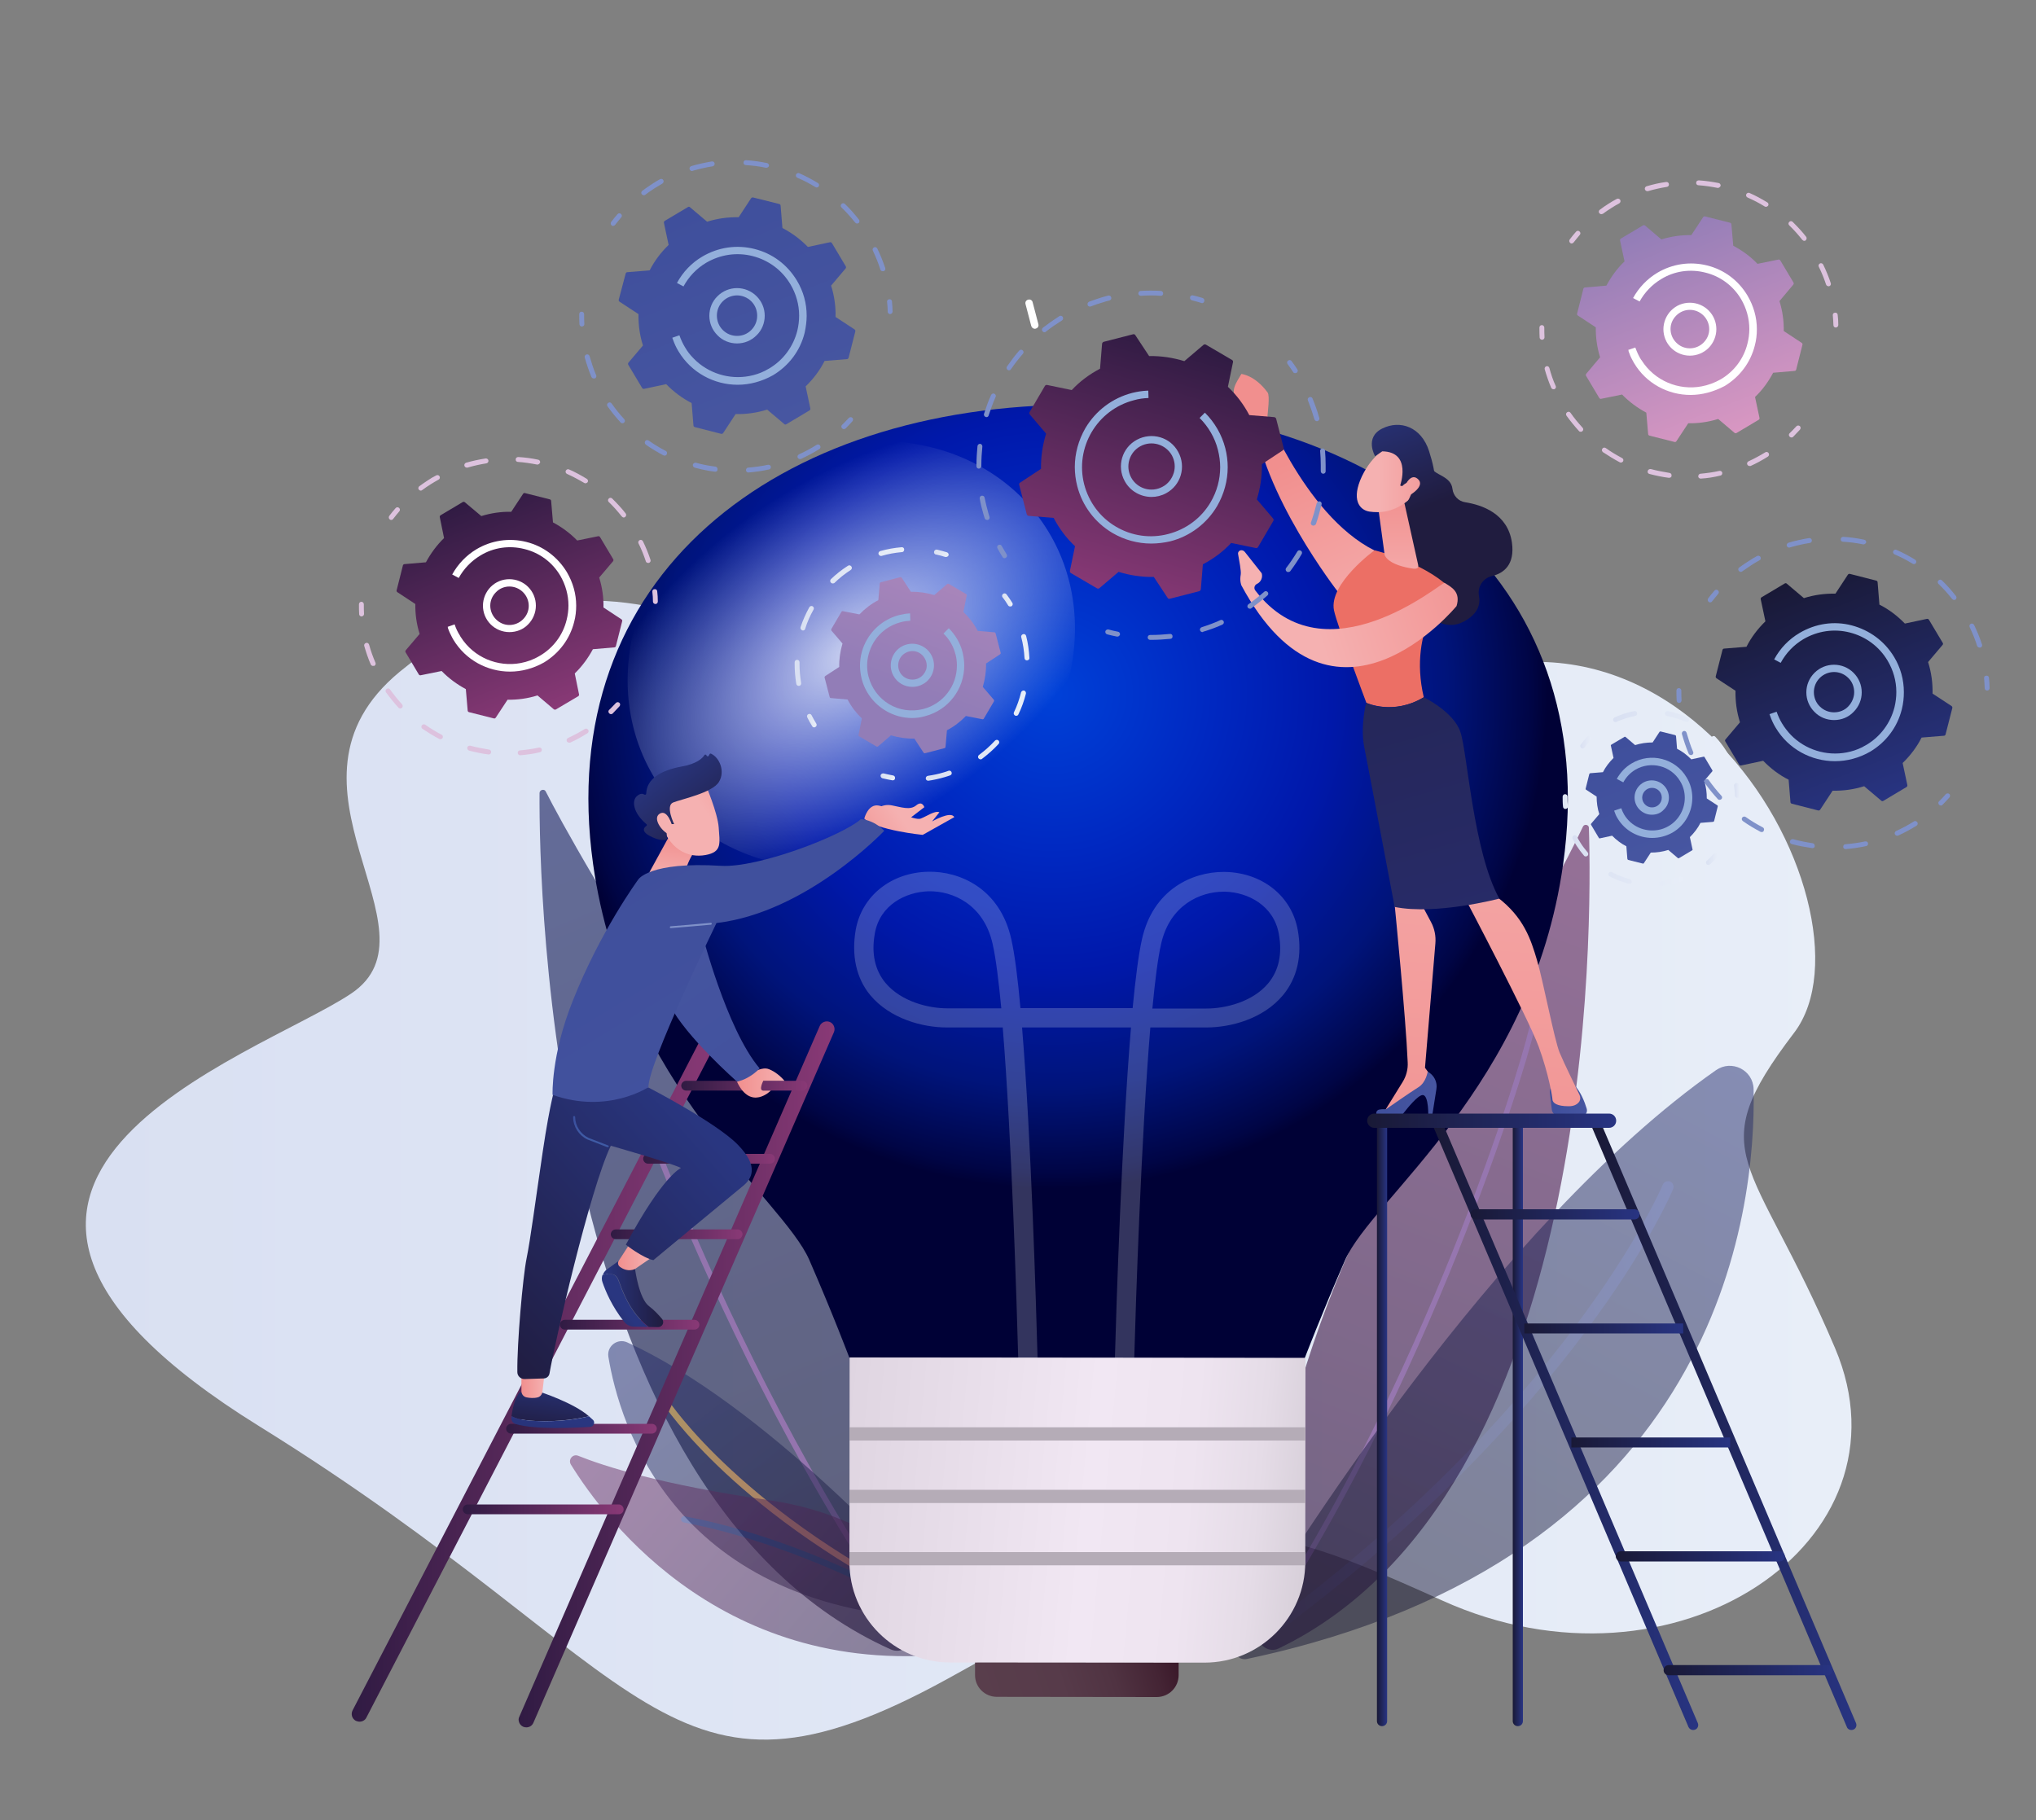 <?xml version="1.0" encoding="utf-8"?>
<!-- Generator: Adobe Illustrator 23.0.1, SVG Export Plug-In . SVG Version: 6.00 Build 0)  -->
<svg version="1.1" id="Layer_1" xmlns="http://www.w3.org/2000/svg" xmlns:xlink="http://www.w3.org/1999/xlink" x="0px" y="0px"
	 viewBox="0 0 1000 894" style="enable-background:new 0 0 1000 894;" xml:space="preserve">
<rect x="0" y="0" width="1000" height="894" fill="#808080" stroke="none"/>
<style type="text/css">
	.st0{fill:url(#SVGID_1_);}
	.st1{opacity:0.65;}
	.st2{fill:url(#SVGID_2_);}
	.st3{fill:#6C3889;}
	.st4{opacity:0.5;}
	.st5{fill:url(#SVGID_3_);}
	.st6{fill:url(#SVGID_4_);}
	.st7{fill:url(#SVGID_5_);}
	.st8{fill:url(#SVGID_6_);}
	.st9{fill:url(#SVGID_7_);}
	.st10{fill:url(#SVGID_8_);}
	.st11{fill:url(#SVGID_9_);}
	.st12{fill:url(#SVGID_10_);}
	.st13{fill:url(#SVGID_11_);}
	.st14{fill:url(#SVGID_12_);}
	.st15{fill:#B5ACB7;}
	.st16{opacity:0.2;fill:#FFFFFF;enable-background:new    ;}
	.st17{fill:url(#SVGID_13_);}
	.st18{fill:url(#SVGID_14_);}
	.st19{fill:url(#SVGID_15_);}
	.st20{fill:url(#SVGID_16_);}
	.st21{fill:url(#SVGID_17_);}
	.st22{fill:url(#SVGID_18_);}
	.st23{fill:url(#SVGID_19_);}
	.st24{fill:url(#SVGID_20_);}
	.st25{fill:url(#SVGID_21_);}
	.st26{fill:url(#SVGID_22_);}
	.st27{fill:url(#SVGID_23_);}
	.st28{fill:url(#SVGID_24_);}
	.st29{fill:url(#SVGID_25_);}
	.st30{fill:url(#SVGID_26_);}
	.st31{fill:url(#SVGID_27_);}
	.st32{fill:url(#SVGID_28_);}
	.st33{fill:url(#SVGID_29_);}
	.st34{fill:url(#SVGID_30_);}
	.st35{fill:url(#SVGID_31_);}
	.st36{fill:url(#SVGID_32_);}
	.st37{fill:url(#SVGID_33_);}
	.st38{fill:url(#SVGID_34_);}
	.st39{fill:url(#SVGID_35_);}
	.st40{fill:url(#SVGID_36_);}
	.st41{fill:url(#SVGID_37_);}
	.st42{fill:url(#SVGID_38_);}
	.st43{fill:#7F91C9;}
	.st44{fill:#FFFFFF;}
	.st45{fill:url(#SVGID_39_);}
	.st46{fill:#93AFDB;}
	.st47{fill:url(#SVGID_40_);}
	.st48{fill:#DDC2DE;}
	.st49{fill:url(#SVGID_41_);}
	.st50{fill:url(#SVGID_42_);}
	.st51{fill:url(#SVGID_43_);}
	.st52{fill:url(#SVGID_44_);}
	.st53{fill:url(#SVGID_45_);}
	.st54{fill:url(#SVGID_46_);}
	.st55{fill:url(#SVGID_47_);}
	.st56{fill:url(#SVGID_48_);}
	.st57{fill:url(#SVGID_49_);}
	.st58{fill:url(#SVGID_50_);}
	.st59{fill:url(#SVGID_51_);}
	.st60{fill:url(#SVGID_52_);}
	.st61{fill:url(#SVGID_53_);}
	.st62{fill:url(#SVGID_54_);}
	.st63{fill:url(#SVGID_55_);}
	.st64{fill:url(#SVGID_56_);}
	.st65{fill:url(#SVGID_57_);}
	.st66{fill:url(#SVGID_58_);}
	.st67{fill:url(#SVGID_59_);}
	.st68{fill:url(#SVGID_60_);}
	.st69{fill:url(#SVGID_61_);}
	.st70{fill:url(#SVGID_62_);}
	.st71{fill:url(#SVGID_63_);}
	.st72{fill:url(#SVGID_64_);}
	.st73{fill:url(#SVGID_65_);}
	.st74{fill:url(#SVGID_66_);}
	.st75{fill:url(#SVGID_67_);}
	.st76{fill:url(#SVGID_68_);}
	.st77{fill:url(#SVGID_69_);}
	.st78{fill:url(#SVGID_70_);}
	.st79{fill:url(#SVGID_71_);}
	.st80{fill:url(#SVGID_72_);}
	.st81{fill:url(#SVGID_73_);}
	.st82{fill:url(#SVGID_74_);}
	.st83{fill:url(#SVGID_75_);}
	.st84{fill:url(#SVGID_76_);}
	.st85{fill:url(#SVGID_77_);}
	.st86{fill:url(#SVGID_78_);}
	.st87{fill:url(#SVGID_79_);}
	.st88{fill:url(#SVGID_80_);}
	.st89{fill:url(#SVGID_81_);}
</style>
<linearGradient id="SVGID_1_" gradientUnits="userSpaceOnUse" x1="42.11" y1="321.239" x2="909.343" y2="321.239" gradientTransform="matrix(1 0 0 -1 0 896)">
	<stop  offset="0" style="stop-color:#D9E0F2"/>
	<stop  offset="1" style="stop-color:#E8EEF8"/>
</linearGradient>
<path class="st0" d="M196.3,330c-67.3,55.6,22.6,127-23.9,158.1S-67.1,580,127.2,700.5s199.6,200.4,338.3,124.1s128.7-90,242.9-38.4
	c114.1,51.6,233.4-28.7,192.9-124s-66.4-94.1-20.1-154.9s-68.4-270.5-227.9-140.4s-190.4,72-207.9,23.4
	C427.9,341.6,302.6,242.1,196.3,330z"/>
<g class="st1">
	
		<linearGradient id="SVGID_2_" gradientUnits="userSpaceOnUse" x1="6824.008" y1="1980.281" x2="6635.203" y2="2655.054" gradientTransform="matrix(-0.996 -9.040000e-02 9.040000e-02 -0.996 7243.122 3431.246)">
		<stop  offset="0" style="stop-color:#301B43"/>
		<stop  offset="1" style="stop-color:#893976"/>
	</linearGradient>
	<path class="st2" d="M780.4,406.6c1.5,45.8,4.3,327.5-152.3,403.1c-4.7,2.3-10.2-1.2-10.1-6.5c0.6-33.5,8.7-139.4,81.1-258.6
		c52.2-86,72.1-125.2,78.4-138.6C778.2,404.6,780.4,405.1,780.4,406.6z"/>
	<path class="st3" d="M618.5,804.5c-0.4,0.1-0.8,0.1-1.2-0.1c-0.6-0.4-0.8-1.2-0.4-1.8c45.6-68.3,79.6-144.7,100-196.6
		c24-61.1,34.5-100.7,34.6-103.2c-0.1-0.7,0.4-1.3,1-1.4c0.7-0.1,1.4,0.3,1.6,1c0.6,2.6-12.1,46.6-34.2,103
		C699.4,657.8,665.2,735,619.1,804C618.9,804.2,618.7,804.4,618.5,804.5z M751.6,502.8L751.6,502.8L751.6,502.8z M751.6,502.7
		L751.6,502.7L751.6,502.7z"/>
</g>
<g class="st4">
	
		<linearGradient id="SVGID_3_" gradientUnits="userSpaceOnUse" x1="37.726" y1="1060.133" x2="231.445" y2="1443.479" gradientTransform="matrix(1 1.860000e-02 1.860000e-02 -1 632.388 1851.653)">
		<stop  offset="0" style="stop-color:#191936"/>
		<stop  offset="1" style="stop-color:#283482"/>
	</linearGradient>
	<path class="st5" d="M607,807.3c25.1-41.8,127.8-206,235.8-281.6c7.7-5.4,18.3-0.1,18.5,9.3c1.2,59.5-16.3,230.7-248.9,279.9
		C608.1,815.8,604.7,811.1,607,807.3z"/>
	
		<linearGradient id="SVGID_4_" gradientUnits="userSpaceOnUse" x1="-319.531" y1="1980.913" x2="-61.338" y2="1980.913" gradientTransform="matrix(0.971 -0.237 -0.237 -0.971 1371.722 2574.668)">
		<stop  offset="0" style="stop-color:#191936"/>
		<stop  offset="1" style="stop-color:#283482"/>
	</linearGradient>
	<path class="st6" d="M614,811c-0.8,0-1.7-0.4-2.2-1.1c-0.9-1.2-0.6-2.9,0.6-3.8C769,693.7,816.3,583,816.7,581.9
		c0.6-1.4,2.2-2,3.6-1.5c1.4,0.6,2,2.2,1.5,3.6c-0.5,1.2-12,28.6-43.3,70.4c-28.8,38.5-80.4,96.9-162.8,156
		C615.2,810.8,614.6,811,614,811z"/>
</g>
<g>
	<g class="st1">
		
			<linearGradient id="SVGID_5_" gradientUnits="userSpaceOnUse" x1="5779.81" y1="770.378" x2="5580.577" y2="1482.42" gradientTransform="matrix(0.993 -0.118 -0.118 -0.993 -5207.839 2292.142)">
			<stop  offset="0" style="stop-color:#191936"/>
			<stop  offset="1" style="stop-color:#283482"/>
		</linearGradient>
		<path class="st7" d="M265,389.5c-0.3,48.3,5.1,345.6,172.5,420.7c5.1,2.3,10.8-1.6,10.5-7.2c-1.6-35.3-13.3-146.8-93.2-270.4
			c-57.6-89.2-79.7-129.9-86.8-143.9C267.3,387.4,265.1,387.9,265,389.5z"/>
		<path class="st3" d="M446.9,803.9c-50.7-71.5-89-151.8-112.3-206.6c-25-58.8-39.6-104.9-39.1-107.7c0.1-0.8,0.9-1.3,1.6-1.1
			c0.7,0.1,1.2,0.8,1.1,1.5c0.2,2.6,12.4,44,39.6,107.8C361,652.1,399,731.6,449.2,802.3c0.4,0.6,0.3,1.5-0.3,1.9
			c-0.4,0.3-0.8,0.3-1.3,0.2C447.3,804.4,447.1,804.2,446.9,803.9z M298.3,490.2L298.3,490.2L298.3,490.2z M298.3,490L298.3,490
			L298.3,490z"/>
	</g>
	<g class="st4">
		
			<linearGradient id="SVGID_6_" gradientUnits="userSpaceOnUse" x1="1878.48" y1="10.273" x2="1986.909" y2="224.841" gradientTransform="matrix(-0.98 0.198 -0.198 -0.98 2262.471 428.548)">
			<stop  offset="0" style="stop-color:#191936"/>
			<stop  offset="1" style="stop-color:#283482"/>
		</linearGradient>
		<path class="st8" d="M466.3,790.7c-18-20.5-91.1-100.6-158.2-131.3c-4.8-2.2-10.1,1.8-9.3,7c5.4,32.9,32.2,125.4,165.2,129
			C466.5,795.5,467.9,792.5,466.3,790.7z"/>
		
			<linearGradient id="SVGID_7_" gradientUnits="userSpaceOnUse" x1="1227.499" y1="457.204" x2="1372.003" y2="457.204" gradientTransform="matrix(-0.998 -5.860000e-02 5.860000e-02 -0.998 1665.384 1272.793)">
			<stop  offset="3.597000e-03" style="stop-color:#ED6F57"/>
			<stop  offset="1" style="stop-color:#FBC244"/>
		</linearGradient>
		<path class="st9" d="M462.8,793.4c0.5-0.1,0.9-0.4,1.1-0.8c0.4-0.8,0-1.7-0.7-2c-97.5-46.1-134.6-102.2-135-102.8
			c-0.5-0.7-1.4-0.9-2.1-0.5c-0.7,0.5-0.9,1.4-0.5,2.1c0.4,0.6,9.5,14.5,30.9,34.4c19.7,18.3,54,45.2,105.3,69.5
			C462.1,793.4,462.4,793.4,462.8,793.4z"/>
	</g>
	<g class="st4">
		
			<linearGradient id="SVGID_8_" gradientUnits="userSpaceOnUse" x1="1552.462" y1="159.084" x2="1735.711" y2="340.043" gradientTransform="matrix(-0.997 7.740000e-02 -7.740000e-02 -0.997 1999.193 851.441)">
			<stop  offset="0" style="stop-color:#301B43"/>
			<stop  offset="1" style="stop-color:#893976"/>
		</linearGradient>
		<path class="st10" d="M477.6,811c3.3-0.5,5-4.2,3.3-7.1c-9.5-15.8-40.3-58-103.2-67c-53.1-7.6-81.2-16.8-93.7-21.8
			c-2.6-1.1-5.1,1.8-3.6,4.3C296.8,746,358,829,477.6,811z"/>
		
			<linearGradient id="SVGID_9_" gradientUnits="userSpaceOnUse" x1="1211.619" y1="422.22" x2="1359.413" y2="422.22" gradientTransform="matrix(-0.998 -5.860000e-02 5.860000e-02 -0.998 1665.384 1272.793)">
			<stop  offset="0" style="stop-color:#191936"/>
			<stop  offset="1" style="stop-color:#283482"/>
		</linearGradient>
		<path class="st11" d="M477.7,807.1c0.5,0,0.9-0.3,1.1-0.7c0.5-0.7,0.3-1.7-0.4-2.1c-0.7-0.5-68.6-45.6-142.1-59.5
			c-0.8-0.2-1.6,0.4-1.8,1.2c-0.2,0.8,0.4,1.6,1.2,1.8c72.8,13.8,140.3,58.6,140.9,59C477,807.1,477.3,807.2,477.7,807.1z"/>
	</g>
</g>
<g>
	<g>
		<g>
			
				<linearGradient id="SVGID_10_" gradientUnits="userSpaceOnUse" x1="-15.933" y1="261.964" x2="81.5" y2="261.964" gradientTransform="matrix(0.95 -0.313 -0.313 -0.95 580.723 1082.36)">
				<stop  offset="0" style="stop-color:#593E4C"/>
				<stop  offset="0.403" style="stop-color:#573B4A"/>
				<stop  offset="0.662" style="stop-color:#503342"/>
				<stop  offset="0.879" style="stop-color:#442434"/>
				<stop  offset="1" style="stop-color:#3A1829"/>
			</linearGradient>
			<path class="st12" d="M568.1,833.6l-78.5-0.1c-5.9,0-10.8-4.8-10.7-10.8l0-6.2l100,0.1l0,6.2
				C578.9,828.8,574.1,833.6,568.1,833.6z"/>
			
				<radialGradient id="SVGID_11_" cx="171.472" cy="724.25" r="243.079" gradientTransform="matrix(0.95 -0.313 -0.313 -0.95 580.723 1082.36)" gradientUnits="userSpaceOnUse">
				<stop  offset="0" style="stop-color:#0041D8"/>
				<stop  offset="0.325" style="stop-color:#0028C1"/>
				<stop  offset="0.565" style="stop-color:#0018AA"/>
				<stop  offset="0.796" style="stop-color:#00147B"/>
				<stop  offset="0.968" style="stop-color:#000545"/>
				<stop  offset="1" style="stop-color:#000136"/>
			</radialGradient>
			<path class="st13" d="M529.6,198.8c-148.1-0.1-258.1,84.2-238.3,225.6c15.3,109,92.9,164,106.2,194.5
				c11.8,27.1,19.7,48.1,19.7,48.1l111.8,0.1l111.8,0.1c0,0,8-21,19.8-48.1c13.3-30.5,91.6-85.3,107.1-194.3
				C787.8,283.5,677.8,198.9,529.6,198.8z"/>
			
				<linearGradient id="SVGID_12_" gradientUnits="userSpaceOnUse" x1="480.816" y1="145.632" x2="713.361" y2="145.632" gradientTransform="matrix(0.996 9.430000e-02 9.430000e-02 -0.996 -80.969 828.006)">
				<stop  offset="0" style="stop-color:#DFD5E1"/>
				<stop  offset="0.529" style="stop-color:#F1E7F3"/>
				<stop  offset="0.739" style="stop-color:#EEE4F0"/>
				<stop  offset="0.883" style="stop-color:#E5DCE7"/>
				<stop  offset="1" style="stop-color:#D7CFD9"/>
			</linearGradient>
			<path class="st14" d="M591.6,816.7l-125-0.1c-27.3,0-49.5-22.2-49.4-49.5l0.1-100.3l223.9,0.2l-0.1,100.3
				C641.1,794.5,618.9,816.7,591.6,816.7z"/>
			<rect x="417.2" y="701.1" class="st15" width="223.9" height="6.5"/>
			<rect x="417.2" y="731.8" class="st15" width="223.9" height="6.5"/>
			<rect x="417.2" y="762.4" class="st15" width="223.9" height="6.5"/>
		</g>
		<path class="st16" d="M420.3,456.7c3-16.6,17.3-28.1,35.6-28.5c15.4-0.3,35.2,8.1,40.8,33.1c1.7,7.5,3.2,19.4,4.5,33.9l27.9,0h3.1
			l24.1,0c1.4-14.5,2.9-26.4,4.6-33.9c5.5-24.5,24.8-33,40-33c0.3,0,0.6,0,0.9,0c18.3,0.4,32.6,11.9,35.6,28.5
			c2.3,12.6-0.3,23.7-7.3,32.1c-9.8,11.7-25.8,15.8-37.6,15.8l-27.5,0c-4.5,54.1-7.2,136.7-7.9,162.3l-9.5,0
			c0.7-25.5,3.3-107.4,7.9-162.3l-23.3,0h-3.1l-27.1,0c4.5,54.9,6.9,136.8,7.6,162.3l-9.5,0c-0.7-25.6-3.2-108.2-7.6-162.3l-27.5,0
			c-11.8,0-27.8-4.2-37.6-15.9C420.6,480.5,418.1,469.4,420.3,456.7z M592.6,495.4c9.2,0,22.6-3.2,30.3-12.4
			c5.2-6.3,7-14.4,5.2-24.3c-2.5-13.9-15.1-20.4-26.4-20.7c-0.2,0-0.5,0-0.7,0c-11.6,0-26.4,6.6-30.7,25.6c-1.6,7-3,18.1-4.3,31.8
			L592.6,495.4z M434.9,482.8c7.7,9.2,21.1,12.5,30.3,12.5l26.6,0c-1.3-13.6-2.7-24.8-4.3-31.8c-4.4-19.3-19.6-25.9-31.3-25.7
			c-11.4,0.3-24,6.7-26.5,20.6C427.9,468.3,429.7,476.5,434.9,482.8z"/>
	</g>
	
		<radialGradient id="SVGID_13_" cx="-2496.831" cy="-2572.821" r="95.359" gradientTransform="matrix(1.308 -0.905 -0.5 -0.722 2398.683 -3797.23)" gradientUnits="userSpaceOnUse">
		<stop  offset="0" style="stop-color:#FFFFFF;stop-opacity:0.8"/>
		<stop  offset="8.236337e-03" style="stop-color:#FFFFFF;stop-opacity:0.793"/>
		<stop  offset="1" style="stop-color:#FFFFFF;stop-opacity:0"/>
	</radialGradient>
	<path class="st17" d="M324.3,386.5c31.5,45.5,99.1,53.4,150.9,17.5s68.3-101.9,36.8-147.4s-99.1-53.4-151-17.5
		S292.8,340.9,324.3,386.5z"/>
</g>
<g>
	<g>
		
			<linearGradient id="SVGID_14_" gradientUnits="userSpaceOnUse" x1="172.801" y1="220.635" x2="353.109" y2="220.635" gradientTransform="matrix(1 0 0 -1 0 896)">
			<stop  offset="0" style="stop-color:#301B43"/>
			<stop  offset="1" style="stop-color:#893976"/>
		</linearGradient>
		<path class="st18" d="M176.6,845.7c-0.6,0-1.2-0.2-1.8-0.4c-1.9-1-2.6-3.3-1.6-5.2l172.7-333c1-1.9,3.3-2.6,5.1-1.6
			s2.6,3.3,1.6,5.1L180,843.6C179.4,844.9,178.1,845.7,176.6,845.7z"/>
		
			<linearGradient id="SVGID_15_" gradientUnits="userSpaceOnUse" x1="254.722" y1="220.893" x2="409.957" y2="220.893" gradientTransform="matrix(1 0 0 -1 0 896)">
			<stop  offset="0" style="stop-color:#301B43"/>
			<stop  offset="1" style="stop-color:#893976"/>
		</linearGradient>
		<path class="st19" d="M258.5,848.5c-0.5,0-1-0.1-1.5-0.3c-0.9-0.4-1.7-1.2-2-2.1c-0.4-1-0.4-2,0.1-2.9L402.6,504
			c0.8-1.9,3.1-2.8,5-2s2.8,3.1,2,5L262,846.2C261.4,847.6,260.1,848.5,258.5,848.5z"/>
		
			<linearGradient id="SVGID_16_" gradientUnits="userSpaceOnUse" x1="315.99" y1="326.76" x2="380.63" y2="326.76" gradientTransform="matrix(1 0 0 -1 0 896)">
			<stop  offset="0" style="stop-color:#301B43"/>
			<stop  offset="1" style="stop-color:#893976"/>
		</linearGradient>
		<path class="st20" d="M378.2,571.6h-59.9c-1.3,0-2.4-1.1-2.4-2.4s1.1-2.4,2.4-2.4h59.9c1.3,0,2.4,1.1,2.4,2.4
			S379.6,571.6,378.2,571.6z"/>
		
			<linearGradient id="SVGID_17_" gradientUnits="userSpaceOnUse" x1="300" y1="289.68" x2="364.64" y2="289.68" gradientTransform="matrix(1 0 0 -1 0 896)">
			<stop  offset="0" style="stop-color:#301B43"/>
			<stop  offset="1" style="stop-color:#893976"/>
		</linearGradient>
		<path class="st21" d="M362.3,608.7h-59.9c-1.3,0-2.4-1.1-2.4-2.4s1.1-2.4,2.4-2.4h59.9c1.3,0,2.4,1.1,2.4,2.4
			C364.6,607.6,363.6,608.7,362.3,608.7z"/>
		
			<linearGradient id="SVGID_18_" gradientUnits="userSpaceOnUse" x1="275.08" y1="245.27" x2="343.54" y2="245.27" gradientTransform="matrix(1 0 0 -1 0 896)">
			<stop  offset="0" style="stop-color:#301B43"/>
			<stop  offset="1" style="stop-color:#893976"/>
		</linearGradient>
		<path class="st22" d="M341.1,653.1h-63.7c-1.3,0-2.4-1.1-2.4-2.4s1.1-2.4,2.4-2.4h63.7c1.3,0,2.4,1.1,2.4,2.4
			S342.5,653.1,341.1,653.1z"/>
		
			<linearGradient id="SVGID_19_" gradientUnits="userSpaceOnUse" x1="334.65" y1="362.73" x2="396.54" y2="362.73" gradientTransform="matrix(1 0 0 -1 0 896)">
			<stop  offset="0" style="stop-color:#301B43"/>
			<stop  offset="1" style="stop-color:#893976"/>
		</linearGradient>
		<path class="st23" d="M394.1,535.7H337c-1.3,0-2.4-1.1-2.4-2.4s1.1-2.4,2.4-2.4h57.1c1.3,0,2.4,1.1,2.4,2.4
			S395.5,535.7,394.1,535.7z"/>
		
			<linearGradient id="SVGID_20_" gradientUnits="userSpaceOnUse" x1="248.56" y1="194.18" x2="322.53" y2="194.18" gradientTransform="matrix(1 0 0 -1 0 896)">
			<stop  offset="0" style="stop-color:#301B43"/>
			<stop  offset="1" style="stop-color:#893976"/>
		</linearGradient>
		<path class="st24" d="M320.1,704.2H251c-1.3,0-2.4-1.1-2.4-2.4s1.1-2.4,2.4-2.4h69.2c1.3,0,2.4,1.1,2.4,2.4
			C322.5,703.1,321.5,704.2,320.1,704.2z"/>
		
			<linearGradient id="SVGID_21_" gradientUnits="userSpaceOnUse" x1="227.28" y1="154.55" x2="306.27" y2="154.55" gradientTransform="matrix(1 0 0 -1 0 896)">
			<stop  offset="0" style="stop-color:#301B43"/>
			<stop  offset="1" style="stop-color:#893976"/>
		</linearGradient>
		<path class="st25" d="M303.9,743.8h-74.2c-1.3,0-2.4-1.1-2.4-2.4s1.1-2.4,2.4-2.4h74.2c1.3,0,2.4,1.1,2.4,2.4
			C306.3,742.8,305.2,743.8,303.9,743.8z"/>
	</g>
	
		<linearGradient id="SVGID_22_" gradientUnits="userSpaceOnUse" x1="414.636" y1="480.343" x2="440.695" y2="497.519" gradientTransform="matrix(1 0 0 -1 0 896)">
		<stop  offset="0" style="stop-color:#F18F8E"/>
		<stop  offset="1" style="stop-color:#F5B1B1"/>
	</linearGradient>
	<path class="st26" d="M430.6,397.5c0,0,2.6-2.8,7.4-1.9s9,2.5,12,0s4,0.9,4,0.9l-8.9,6.8L430.6,397.5z"/>
	<g>
		
			<linearGradient id="SVGID_23_" gradientUnits="userSpaceOnUse" x1="272.959" y1="220.269" x2="269.139" y2="192.097" gradientTransform="matrix(1 0 0 -1 0 896)">
			<stop  offset="0" style="stop-color:#293680"/>
			<stop  offset="1" style="stop-color:#201C3F"/>
		</linearGradient>
		<path class="st27" d="M289.3,695.7c-7.6-6.7-24.1-12-24.1-12l-9.9,0.2c-2.5,2.8-3.6,8.3-4.1,11.7c1.9,1.1,5.4,2.1,11.7,2.4
			C274.8,698.6,284.4,696.8,289.3,695.7z"/>
		
			<linearGradient id="SVGID_24_" gradientUnits="userSpaceOnUse" x1="271.509" y1="199.008" x2="262.675" y2="142.902" gradientTransform="matrix(1 0 0 -1 0 896)">
			<stop  offset="0" style="stop-color:#293680"/>
			<stop  offset="1" style="stop-color:#201C3F"/>
		</linearGradient>
		<path class="st28" d="M289.3,695.7c-4.9,1.2-14.5,2.9-26.3,2.3c-6.4-0.3-9.9-1.3-11.7-2.4c0,0.3-0.1,0.5-0.1,0.8
			c-0.2,1.4,0.7,2.7,2.1,3.1c9,2.8,28.9,1.9,36.6,1.4c1.6-0.1,2.5-2,1.5-3.3C290.7,697,290,696.3,289.3,695.7z"/>
	</g>
	
		<linearGradient id="SVGID_25_" gradientUnits="userSpaceOnUse" x1="256.15" y1="214.96" x2="267.493" y2="214.96" gradientTransform="matrix(1 0 0 -1 0 896)">
		<stop  offset="0" style="stop-color:#F18F8E"/>
		<stop  offset="1" style="stop-color:#F5B1B1"/>
	</linearGradient>
	<path class="st29" d="M256.1,675.4v7.9c0,1.5,1,2.8,2.5,3.1c1.5,0.3,3.6,0.5,5.5,0c1.2-0.3,2.1-1.4,2.3-2.6l1-8.4H256.1z"/>
	<g>
		
			<linearGradient id="SVGID_26_" gradientUnits="userSpaceOnUse" x1="304.742" y1="254.853" x2="278.525" y2="232.927" gradientTransform="matrix(1 0 0 -1 0 896)">
			<stop  offset="0" style="stop-color:#293680"/>
			<stop  offset="1" style="stop-color:#201C3F"/>
		</linearGradient>
		<path class="st30" d="M306.1,635.1c-3.1-6.8-2.2-9.9-8.3-9.2c-0.7,0.1-1.3,0.2-1.9,0.4c-0.4,1.1-0.4,2.4,0,3.5
			c1.5,4.4,4.7,12,10.6,19.4c1.2,1.6,3.1,2.5,5.1,2.5l6.7,0.1C312.1,646.8,308.6,640.8,306.1,635.1z"/>
		
			<linearGradient id="SVGID_27_" gradientUnits="userSpaceOnUse" x1="296.01" y1="260.375" x2="325.56" y2="260.375" gradientTransform="matrix(1 0 0 -1 0 896)">
			<stop  offset="0" style="stop-color:#293680"/>
			<stop  offset="1" style="stop-color:#201C3F"/>
		</linearGradient>
		<path class="st31" d="M318.9,641.7c-5.1-3.6-7-18.4-7-18.4l-7.9-4l-6,4.3c-0.9,0.7-1.6,1.6-1.9,2.7c0.5-0.2,1.1-0.3,1.9-0.4
			c6.1-0.7,5.2,2.4,8.3,9.2c2.5,5.7,6,11.7,12.3,16.7l4.6,0.1c2.1,0,3.3-2.3,2-4C323.5,645.9,321.3,643.5,318.9,641.7z"/>
	</g>
	
		<linearGradient id="SVGID_28_" gradientUnits="userSpaceOnUse" x1="303.556" y1="278.075" x2="319.49" y2="278.075" gradientTransform="matrix(1 0 0 -1 0 896)">
		<stop  offset="0" style="stop-color:#F18F8E"/>
		<stop  offset="1" style="stop-color:#F5B1B1"/>
	</linearGradient>
	<path class="st32" d="M308.7,611.9l-4.8,7.4c-0.6,0.9-0.4,2.2,0.5,2.9c1.5,1.2,4.2,2.5,7.4,1.2l7.7-5.3L308.7,611.9z"/>
	
		<linearGradient id="SVGID_29_" gradientUnits="userSpaceOnUse" x1="337.924" y1="350.582" x2="221.655" y2="247.443" gradientTransform="matrix(1 0 0 -1 0 896)">
		<stop  offset="0" style="stop-color:#293680"/>
		<stop  offset="1" style="stop-color:#201C3F"/>
	</linearGradient>
	<path class="st33" d="M272.8,533.5c0,0-2.5,7.1-6.2,32s-6,43-8,52.8c-1.8,9-4.7,41.5-4.5,55.7c0,1.9,1.6,3.4,3.5,3.4l9.4-0.3
		c1.5,0,2.7-1.1,2.9-2.5c2.5-14.6,19.7-90.1,30.1-111.8c0,0,27.6,7.8,34.5,10.9c0,0-8.9,3.6-27.1,37.7c0,0,7.9,6.3,13.5,7.6
		c0,0,39.9-33.1,44.1-36.5c4.2-3.5,8-9.4-2.7-20.3s-43.8-28-43.8-28L272.8,533.5z"/>
	
		<linearGradient id="SVGID_30_" gradientUnits="userSpaceOnUse" x1="269.095" y1="295.192" x2="290.423" y2="340.713" gradientTransform="matrix(1 0 0 -1 0 896)">
		<stop  offset="0" style="stop-color:#6CC8EF"/>
		<stop  offset="1" style="stop-color:#3B519E"/>
	</linearGradient>
	<path class="st34" d="M298.5,563.5c-0.1,0-0.1,0-0.2,0l-9.8-3.8c-4.2-2-7-6.3-7-11c0-0.3,0.2-0.5,0.5-0.5c0.3,0,0.5,0.2,0.5,0.5
		c0,4.3,2.6,8.3,6.5,10.2l9.8,3.8c0.2,0.1,0.3,0.4,0.2,0.6C298.8,563.4,298.6,563.5,298.5,563.5z"/>
	
		<linearGradient id="SVGID_31_" gradientUnits="userSpaceOnUse" x1="362.04" y1="364.027" x2="385.31" y2="364.027" gradientTransform="matrix(1 0 0 -1 0 896)">
		<stop  offset="0" style="stop-color:#F18F8E"/>
		<stop  offset="1" style="stop-color:#F5B1B1"/>
	</linearGradient>
	<path class="st35" d="M362,531.4c0,0,10.4-7.8,15.1-6.4c4.7,1.5,8.2,5.9,8.2,5.9h-10.4c0,0-2.5,4.8,0,4.8h3.7
		C378.6,535.7,368.8,545.8,362,531.4z"/>
	
		<linearGradient id="SVGID_32_" gradientUnits="userSpaceOnUse" x1="413.348" y1="310.582" x2="306.389" y2="463.38" gradientTransform="matrix(1 0 0 -1 0 896)">
		<stop  offset="0" style="stop-color:#3F4F9C"/>
		<stop  offset="1" style="stop-color:#4756A1"/>
	</linearGradient>
	<path class="st36" d="M344.5,457.4c0,0,12.2,48.1,28.6,67.4c0,0-4.5,5.1-11.1,6.5c0,0-25.3-22.2-33-37.6
		C321.4,478.4,344.5,457.4,344.5,457.4z"/>
	
		<linearGradient id="SVGID_33_" gradientUnits="userSpaceOnUse" x1="330.738" y1="485.743" x2="328.072" y2="462.645" gradientTransform="matrix(1 0 0 -1 0 896)">
		<stop  offset="0" style="stop-color:#F18F8E"/>
		<stop  offset="1" style="stop-color:#F5B1B1"/>
	</linearGradient>
	<path class="st37" d="M328.2,411.6l-12.1,22.1h19.1c0,0,1.5-10.1,6.5-16.2L328.2,411.6z"/>
	<g>
		
			<linearGradient id="SVGID_34_" gradientUnits="userSpaceOnUse" x1="376.442" y1="519.103" x2="346.533" y2="497.19" gradientTransform="matrix(1 0 0 -1 0 896)">
			<stop  offset="0" style="stop-color:#F18F8E"/>
			<stop  offset="1" style="stop-color:#F5B1B1"/>
		</linearGradient>
		<path class="st38" d="M346.5,385.3c0,0,6,13.9,6.5,21.2c0.4,7.3,2,12-6.5,13.5s-15.5-2.7-19.4-10c0,0-6-11.2-4.7-15.8
			S346.5,385.3,346.5,385.3z"/>
		
			<linearGradient id="SVGID_35_" gradientUnits="userSpaceOnUse" x1="323.507" y1="519.366" x2="354.84" y2="479.024" gradientTransform="matrix(1 0 0 -1 0 896)">
			<stop  offset="0" style="stop-color:#293680"/>
			<stop  offset="1" style="stop-color:#201C3F"/>
		</linearGradient>
		<path class="st39" d="M330,404.8h1.1c0,0-4.4-9-0.5-10.6c3.9-1.6,19.2-4.7,22.5-10.1c3.2-5.2,0.3-12-3.9-13.9
			c-0.3-0.1-0.6,0-0.7,0.3l-0.4,0.7c-0.2,0.5-0.9,0.4-1.1-0.1l0,0c-0.1-0.5-0.8-0.6-1-0.2c-1,1.6-3.8,4.3-11.1,5.6
			c-10.4,1.9-17.3,6.1-17.5,13.3c0,0.5-0.5,0.7-0.9,0.5c-0.8-0.5-2-0.7-3.6,0.7c-2.9,2.4-1.7,8.6,4.6,13.8c0.3,0.2,0.3,0.7,0,0.9
			c-1.1,0.7-2.8,2.5,1.6,4.9c4.5,2.4,7.1,2.1,8.1,1.9c0.3-0.1,0.5-0.3,0.4-0.6l-0.4-6.4c0-0.3,0.2-0.6,0.6-0.6L330,404.8L330,404.8z
			"/>
		
			<linearGradient id="SVGID_36_" gradientUnits="userSpaceOnUse" x1="372.373" y1="524.656" x2="342.464" y2="502.743" gradientTransform="matrix(1 0 0 -1 0 896)">
			<stop  offset="0" style="stop-color:#F18F8E"/>
			<stop  offset="1" style="stop-color:#F5B1B1"/>
		</linearGradient>
		<path class="st40" d="M330.3,406.1c0,0-2.3-8.9-6.3-6.4s2.1,10,5.3,10.3L330.3,406.1z"/>
	</g>
	
		<linearGradient id="SVGID_37_" gradientUnits="userSpaceOnUse" x1="417.142" y1="476.541" x2="443.201" y2="493.716" gradientTransform="matrix(1 0 0 -1 0 896)">
		<stop  offset="0" style="stop-color:#F18F8E"/>
		<stop  offset="1" style="stop-color:#F5B1B1"/>
	</linearGradient>
	<path class="st41" d="M424.5,402.1c0,0,1.8-7.4,7.1-6.4c5.3,1,17.5,7.6,20.6,6.4c3.1-1.2,7.1-4.1,9.2-3.1l-3.6,4.5
		c0,0,9.3-5.4,10.9-2.1l-15.5,8.7C453.2,410.1,430.6,407.9,424.5,402.1z"/>
	
		<linearGradient id="SVGID_38_" gradientUnits="userSpaceOnUse" x1="316.395" y1="482.986" x2="488.057" y2="200.108" gradientTransform="matrix(1 0 0 -1 0 896)">
		<stop  offset="0" style="stop-color:#3F4F9C"/>
		<stop  offset="1" style="stop-color:#4756A1"/>
	</linearGradient>
	<path class="st42" d="M313.5,432c0,0,5.4-8.9,40.6-6.7c18.3,1.1,59.5-14.8,68.7-22.9c0,0,6,0,11.5,5.7c0,0-38,40.1-82.4,45.3
		c0,0-33.7,69.4-33.4,80.6c0,0-20,13.4-47.1,3.8c0,0-0.8-19.3,9.8-45.9C294.8,457.4,313.5,432,313.5,432z"/>
	<path class="st43" d="M329.5,455.9c-0.3,0-0.5-0.2-0.5-0.4c0-0.3,0.2-0.5,0.4-0.5c0.2,0,17.1-1.4,19.7-1.7c0.3,0,0.5,0.2,0.5,0.4
		s-0.2,0.5-0.4,0.5C346.6,454.5,329.7,455.9,329.5,455.9C329.5,455.9,329.5,455.9,329.5,455.9z"/>
</g>
<g>
	<g>
		<path class="st44" d="M508.3,161.5c-0.8,0-1.5-0.5-1.8-1.4l-2.8-10.7c-0.3-1,0.3-2,1.3-2.2c1-0.3,2,0.3,2.2,1.3l2.8,10.7
			c0.3,1-0.3,2-1.3,2.2C508.6,161.5,508.4,161.5,508.3,161.5z"/>
	</g>
	<g>
		<g>
			<path class="st43" d="M839.9,295.9c-0.3,0-0.5-0.1-0.7-0.3c-0.5-0.4-0.6-1.2-0.2-1.7c1-1.3,2-2.6,3.1-3.8
				c0.4-0.5,1.2-0.6,1.7-0.1c0.5,0.4,0.6,1.2,0.1,1.7c-1,1.2-2,2.5-3,3.7C840.6,295.8,840.3,295.9,839.9,295.9z"/>
			<path class="st43" d="M972.3,318.1c-0.5,0-1-0.3-1.2-0.8c-1-3.2-2.3-6.3-3.7-9.3c-0.3-0.6,0-1.3,0.6-1.6c0.6-0.3,1.3,0,1.6,0.6
				c1.5,3.1,2.8,6.3,3.9,9.6c0.2,0.6-0.1,1.3-0.8,1.5C972.6,318.1,972.5,318.1,972.3,318.1z M959.8,294.7c-0.4,0-0.7-0.2-1-0.5
				c-2.1-2.6-4.3-5.1-6.7-7.4c-0.5-0.5-0.5-1.2,0-1.7c0.5-0.5,1.2-0.5,1.7,0c2.5,2.4,4.8,5,6.9,7.7c0.4,0.5,0.3,1.3-0.2,1.7
				C960.3,294.6,960.1,294.7,959.8,294.7z M855,280.9c-0.4,0-0.7-0.2-1-0.5c-0.4-0.5-0.3-1.3,0.3-1.7c1.5-1.1,3-2.1,4.6-3.1
				c1.3-0.9,2.7-1.7,4.1-2.5c0.6-0.3,1.3-0.1,1.7,0.5c0.3,0.6,0.1,1.3-0.5,1.6c-1.3,0.8-2.7,1.5-4,2.4c-1.5,1-3,2-4.4,3
				C855.5,280.8,855.3,280.9,855,280.9z M940,277.1c-0.2,0-0.4-0.1-0.6-0.2c-2.8-1.7-5.8-3.3-8.9-4.6c-0.6-0.3-0.9-1-0.6-1.6
				c0.3-0.6,1-0.9,1.6-0.6c3.1,1.4,6.2,3,9.1,4.8c0.6,0.4,0.8,1.1,0.4,1.7C940.8,276.9,940.4,277.1,940,277.1z M878.8,269
				c-0.5,0-1-0.3-1.2-0.9c-0.2-0.6,0.2-1.3,0.8-1.5c3.3-1,6.7-1.7,10.1-2.3c0.7-0.1,1.3,0.4,1.4,1c0.1,0.7-0.3,1.3-1,1.4
				c-3.3,0.5-6.6,1.3-9.8,2.2C879,269,878.9,269,878.8,269z M915.3,267.4c-0.1,0-0.2,0-0.2,0c-3.3-0.7-6.6-1.1-9.9-1.3
				c-0.7,0-1.2-0.6-1.1-1.3c0-0.7,0.6-1.1,1.3-1.1c3.4,0.2,6.9,0.7,10.2,1.4c0.7,0.1,1.1,0.8,1,1.4
				C916.3,267,915.8,267.4,915.3,267.4z"/>
			<path class="st43" d="M976,339.2c-0.7,0-1.2-0.5-1.2-1.2c0-1.6-0.2-3.2-0.3-4.8c-0.1-0.7,0.4-1.3,1.1-1.3
				c0.7-0.1,1.3,0.4,1.3,1.1c0.2,1.6,0.3,3.3,0.3,4.9C977.3,338.6,976.7,339.2,976,339.2C976,339.2,976,339.2,976,339.2z"/>
		</g>
		<g>
			<path class="st43" d="M953.3,395.7c-0.3,0-0.6-0.1-0.9-0.4c-0.5-0.5-0.5-1.3,0-1.7c1.1-1.1,2.3-2.3,3.3-3.5
				c0.5-0.5,1.2-0.5,1.7-0.1s0.5,1.2,0.1,1.7c-1.1,1.2-2.2,2.4-3.4,3.6C953.9,395.6,953.6,395.7,953.3,395.7z"/>
			<path class="st43" d="M906.5,417.1c-0.6,0-1.2-0.5-1.2-1.1c0-0.7,0.4-1.3,1.1-1.3c3.3-0.3,6.5-0.7,9.7-1.4
				c0.7-0.1,1.3,0.3,1.4,0.9c0.1,0.7-0.3,1.3-0.9,1.4C913.3,416.3,909.9,416.8,906.5,417.1C906.5,417.1,906.5,417.1,906.5,417.1z
				 M890.2,416.6c0,0-0.1,0-0.2,0c-3.3-0.5-6.7-1.1-10-2c-0.7-0.2-1-0.8-0.8-1.5c0.2-0.6,0.8-1,1.5-0.9c3.2,0.9,6.4,1.5,9.6,2
				c0.7,0.1,1.1,0.7,1,1.4C891.4,416.2,890.8,416.6,890.2,416.6z M931.8,410.5c-0.5,0-0.9-0.3-1.1-0.7c-0.3-0.6,0-1.3,0.6-1.6
				c3-1.4,5.9-2.9,8.7-4.7c0.6-0.4,1.3-0.2,1.7,0.4c0.4,0.6,0.2,1.3-0.4,1.7c-2.9,1.8-5.9,3.4-8.9,4.8
				C932.1,410.5,931.9,410.5,931.8,410.5z M865.3,408.7c-0.2,0-0.4,0-0.6-0.1c-3-1.6-5.9-3.3-8.7-5.3c-0.5-0.4-0.7-1.1-0.3-1.7
				c0.4-0.5,1.1-0.7,1.7-0.3c2.7,1.9,5.5,3.6,8.4,5.1c0.6,0.3,0.8,1,0.5,1.6C866.2,408.5,865.8,408.7,865.3,408.7z M844.6,392.9
				c-0.3,0-0.7-0.1-0.9-0.4c-2.3-2.5-4.4-5.1-6.4-7.9c-0.4-0.5-0.3-1.3,0.3-1.7s1.3-0.3,1.7,0.3c1.9,2.7,4,5.3,6.2,7.7
				c0.5,0.5,0.4,1.3-0.1,1.7C845.2,392.7,844.9,392.9,844.6,392.9z M830.5,370.9c-0.5,0-0.9-0.3-1.1-0.7c-1.3-3.1-2.4-6.4-3.3-9.6
				c-0.2-0.6,0.2-1.3,0.8-1.5c0.7-0.2,1.3,0.2,1.5,0.9c0.9,3.1,1.9,6.3,3.2,9.3c0.3,0.6,0,1.3-0.7,1.6
				C830.8,370.8,830.6,370.9,830.5,370.9z"/>
			<path class="st43" d="M824.7,345.3c-0.6,0-1.2-0.5-1.2-1.2c-0.1-1.6-0.1-3.3-0.1-4.9c0-0.7,0.5-1.2,1.2-1.2c0,0,0,0,0,0
				c0.7,0,1.2,0.6,1.2,1.2c0,1.6,0,3.2,0.1,4.8C825.9,344.7,825.4,345.3,824.7,345.3C824.7,345.3,824.7,345.3,824.7,345.3z"/>
		</g>
		<g>
			
				<linearGradient id="SVGID_39_" gradientUnits="userSpaceOnUse" x1="1757.564" y1="2218.041" x2="1874.714" y2="2218.041" gradientTransform="matrix(0.367 0.93 0.93 -0.367 -1829.197 -534.05)">
				<stop  offset="0" style="stop-color:#191936"/>
				<stop  offset="1" style="stop-color:#283482"/>
			</linearGradient>
			<path class="st45" d="M842.7,332.2c-0.1,0.4,0.1,0.8,0.4,1l9.3,6.1c-0.1,5.2,0.6,10.4,2.2,15.5l-7.1,8.4c-0.3,0.3-0.3,0.7-0.1,1
				l6.8,11.4c0.2,0.3,0.6,0.5,1,0.4l10.8-2.3c3.7,3.8,7.9,7,12.5,9.3l0.9,11c0,0.4,0.3,0.7,0.7,0.8l12.9,3.3c0.4,0.1,0.8-0.1,1-0.4
				l6.1-9.3c5.2,0.1,10.4-0.6,15.5-2.2l8.4,7.1c0.3,0.3,0.7,0.3,1,0.1l11.4-6.8c0.3-0.2,0.5-0.6,0.4-1l-2.3-10.8
				c3.8-3.7,7-7.9,9.3-12.5l11-0.9c0.4,0,0.7-0.3,0.8-0.7l3.3-12.9c0.1-0.4-0.1-0.8-0.4-1l-9.3-6.1c0.1-5.2-0.6-10.4-2.2-15.5
				l7.1-8.4c0.3-0.3,0.3-0.7,0.1-1l-6.8-11.4c-0.2-0.3-0.6-0.5-1-0.4l-10.8,2.3c-3.7-3.8-7.9-7-12.5-9.3l-0.9-11
				c0-0.4-0.3-0.7-0.7-0.8l-12.9-3.3c-0.4-0.1-0.8,0.1-1,0.4l-6.1,9.3c-5.2-0.1-10.4,0.6-15.5,2.2l-8.4-7.1c-0.3-0.3-0.7-0.3-1-0.1
				l-11.4,6.8c-0.3,0.2-0.5,0.6-0.4,1l2.3,10.8c-3.8,3.7-7,7.9-9.3,12.5l-11,0.9c-0.4,0-0.7,0.3-0.8,0.7L842.7,332.2z"/>
			<g>
				<path class="st46" d="M900.8,353.7L900.8,353.7c-3.6,0-7.1-1.4-9.6-4c-2.6-2.6-4-6-4-9.6s1.4-7,4-9.6c5.3-5.3,13.9-5.3,19.2,0
					c2.6,2.6,4,6,4,9.6s-1.4,7-4,9.6C907.9,352.3,904.5,353.7,900.8,353.7z M900.8,330.1c-2.5,0-5.1,1-7,2.9c-1.9,1.9-2.9,4.4-2.9,7
					s1,5.2,2.9,7c1.9,1.9,4.4,2.9,7,2.9h0c2.7,0,5.2-1,7-2.9s2.9-4.4,2.9-7s-1-5.2-2.9-7C905.9,331.1,903.4,330.1,900.8,330.1z"/>
			</g>
			<path class="st46" d="M901.2,373.9c-11.5,0-22.8-5.9-29.1-16.5c-1.1-1.8-2-3.8-2.7-5.8c-0.1-0.3-0.2-0.5-0.3-0.8l3.5-1.2
				c0.7,2,1.6,4,2.7,5.8l0,0c1.2,2,2.7,3.9,4.3,5.6l0,0c0,0,0,0,0,0c7.1,7.3,17.5,10.5,27.4,8.6c2.6-0.5,5.1-1.3,7.5-2.5
				c0.1,0,0.2-0.1,0.2-0.1c0.1,0,0.1-0.1,0.2-0.1c0.2-0.1,0.3-0.2,0.5-0.3c0.4-0.2,0.9-0.5,1.3-0.7c6.9-4.1,11.8-10.7,13.8-18.5
				c0.6-2.5,0.9-5,0.9-7.5c0-5.4-1.5-10.7-4.3-15.4c-4.1-6.9-10.7-11.8-18.5-13.8s-15.9-0.8-22.9,3.3c-4.7,2.8-8.5,6.8-11.1,11.6
				l-3.2-1.7c2.9-5.4,7.2-9.9,12.5-13c7.8-4.6,16.9-6,25.6-3.7s16.1,7.7,20.8,15.5c3.2,5.3,4.8,11.2,4.8,17.3c0,2.8-0.3,5.6-1,8.4
				c-2.2,8.8-7.7,16.1-15.5,20.8C913,372.4,907.1,373.9,901.2,373.9z"/>
		</g>
	</g>
	<g>
		<g>
			<path class="st43" d="M301.1,111c-0.3,0-0.5-0.1-0.7-0.3c-0.5-0.4-0.6-1.2-0.2-1.7c1-1.3,2-2.6,3.1-3.8c0.4-0.5,1.2-0.6,1.7-0.1
				c0.5,0.4,0.6,1.2,0.1,1.7c-1,1.2-2,2.4-3,3.7C301.8,110.8,301.4,111,301.1,111z"/>
			<path class="st43" d="M433.5,133.2c-0.5,0-1-0.3-1.1-0.8c-1-3.2-2.3-6.3-3.7-9.3c-0.3-0.6,0-1.3,0.6-1.6c0.6-0.3,1.3,0,1.6,0.6
				c1.5,3.1,2.8,6.3,3.9,9.6c0.2,0.6-0.1,1.3-0.8,1.5C433.8,133.2,433.6,133.2,433.5,133.2z M421,109.8c-0.4,0-0.7-0.2-1-0.5
				c-2.1-2.6-4.3-5.1-6.7-7.4c-0.5-0.5-0.5-1.2,0-1.7c0.5-0.5,1.2-0.5,1.7,0c2.5,2.4,4.8,5,6.9,7.7c0.4,0.5,0.3,1.3-0.2,1.7
				C421.5,109.7,421.2,109.8,421,109.8z M316.2,95.9c-0.4,0-0.7-0.2-1-0.5c-0.4-0.5-0.3-1.3,0.3-1.7c1.5-1.1,3-2.2,4.6-3.2
				c1.3-0.9,2.7-1.7,4.1-2.5c0.6-0.3,1.3-0.1,1.6,0.5c0.3,0.6,0.1,1.3-0.5,1.7c-1.3,0.8-2.7,1.6-4,2.4c-1.5,1-3,2-4.4,3.1
				C316.7,95.9,316.4,95.9,316.2,95.9z M401.1,92.1c-0.2,0-0.4-0.1-0.6-0.2c-2.8-1.7-5.8-3.3-8.9-4.6c-0.6-0.3-0.9-1-0.6-1.6
				c0.3-0.6,1-0.9,1.6-0.6c3.1,1.4,6.2,3,9.1,4.8c0.6,0.3,0.8,1.1,0.4,1.7C401.9,91.9,401.5,92.1,401.1,92.1z M339.9,84
				c-0.5,0-1-0.3-1.2-0.9c-0.2-0.6,0.2-1.3,0.8-1.5c3.3-1,6.7-1.7,10.1-2.3c0.7-0.1,1.3,0.3,1.4,1c0.1,0.7-0.4,1.3-1,1.4
				c-3.3,0.5-6.6,1.3-9.8,2.2C340.2,84,340,84,339.9,84z M376.4,82.4c-0.1,0-0.2,0-0.2,0c-3.3-0.7-6.6-1.1-9.9-1.3
				c-0.7,0-1.2-0.6-1.1-1.3c0-0.7,0.6-1.2,1.3-1.1c3.4,0.2,6.9,0.7,10.2,1.4c0.7,0.1,1.1,0.8,1,1.4C377.5,82,377,82.4,376.4,82.4z"
				/>
			<path class="st43" d="M437.2,154.3c-0.6,0-1.2-0.5-1.2-1.2c0-1.6-0.1-3.2-0.3-4.8c-0.1-0.7,0.4-1.3,1.1-1.3
				c0.7-0.1,1.3,0.4,1.3,1.1c0.1,1.6,0.3,3.3,0.3,4.9C438.4,153.7,437.9,154.2,437.2,154.3C437.2,154.3,437.2,154.3,437.2,154.3z"/>
		</g>
		<g>
			<path class="st43" d="M414.5,210.8c-0.3,0-0.6-0.1-0.9-0.4c-0.5-0.5-0.5-1.3,0-1.7c1.1-1.1,2.3-2.3,3.3-3.4
				c0.5-0.5,1.2-0.5,1.7-0.1s0.5,1.2,0.1,1.7c-1.1,1.2-2.2,2.4-3.4,3.6C415.1,210.6,414.8,210.8,414.5,210.8z"/>
			<path class="st43" d="M367.6,232.1c-0.6,0-1.2-0.5-1.2-1.1c0-0.7,0.4-1.3,1.1-1.3c3.3-0.3,6.5-0.7,9.7-1.4
				c0.7-0.1,1.3,0.3,1.4,0.9c0.1,0.7-0.3,1.3-0.9,1.4C374.5,231.3,371.1,231.8,367.6,232.1C367.7,232.1,367.6,232.1,367.6,232.1z
				 M351.4,231.7c0,0-0.1,0-0.2,0c-3.4-0.4-6.7-1.1-10-2c-0.6-0.2-1-0.8-0.9-1.5c0.2-0.6,0.9-1,1.5-0.9c3.1,0.9,6.4,1.5,9.6,1.9
				c0.7,0.1,1.1,0.7,1,1.4C352.5,231.2,352,231.7,351.4,231.7z M392.9,225.5c-0.5,0-0.9-0.3-1.1-0.7c-0.3-0.6,0-1.3,0.6-1.6
				c3-1.4,5.9-2.9,8.7-4.7c0.6-0.4,1.3-0.2,1.7,0.4c0.4,0.6,0.2,1.3-0.4,1.7c-2.9,1.8-5.9,3.4-8.9,4.8
				C393.2,225.5,393.1,225.5,392.9,225.5z M326.5,223.8c-0.2,0-0.4,0-0.6-0.1c-3-1.6-5.9-3.3-8.7-5.3c-0.5-0.4-0.7-1.1-0.3-1.7
				c0.4-0.6,1.1-0.7,1.7-0.3c2.7,1.9,5.5,3.6,8.4,5.1c0.6,0.3,0.8,1,0.5,1.6C327.3,223.6,326.9,223.8,326.5,223.8z M305.7,207.9
				c-0.3,0-0.7-0.1-0.9-0.4c-2.3-2.5-4.4-5.1-6.4-7.9c-0.4-0.6-0.3-1.3,0.3-1.7s1.3-0.3,1.7,0.3c1.9,2.7,4,5.3,6.2,7.7
				c0.5,0.5,0.4,1.3-0.1,1.7C306.3,207.8,306,207.9,305.7,207.9z M291.6,185.9c-0.5,0-0.9-0.3-1.1-0.7c-1.3-3.1-2.4-6.4-3.3-9.6
				c-0.2-0.6,0.2-1.3,0.9-1.5c0.6-0.2,1.3,0.2,1.5,0.9c0.9,3.1,1.9,6.3,3.2,9.3c0.3,0.6,0,1.3-0.6,1.6
				C291.9,185.9,291.8,185.9,291.6,185.9z"/>
			<path class="st43" d="M285.8,160.4c-0.6,0-1.2-0.5-1.2-1.2c-0.1-1.6-0.1-3.3-0.1-4.9c0-0.7,0.5-1.2,1.2-1.2c0,0,0,0,0,0
				c0.7,0,1.2,0.6,1.2,1.2c0,1.6,0,3.2,0.1,4.8C287.1,159.8,286.6,160.3,285.8,160.4C285.9,160.4,285.9,160.4,285.8,160.4z"/>
		</g>
		<g>
			
				<linearGradient id="SVGID_40_" gradientUnits="userSpaceOnUse" x1="1387.534" y1="1784.814" x2="1504.685" y2="1784.814" gradientTransform="matrix(0.367 0.93 0.93 -0.367 -1829.197 -534.05)">
				<stop  offset="0" style="stop-color:#3F4F9C"/>
				<stop  offset="1" style="stop-color:#4756A1"/>
			</linearGradient>
			<path class="st47" d="M303.9,147.2c-0.1,0.4,0.1,0.8,0.4,1l9.3,6.1c-0.1,5.2,0.6,10.4,2.2,15.4l-7.1,8.4
				c-0.3,0.3-0.3,0.7-0.1,1.1l6.8,11.4c0.2,0.3,0.6,0.5,1,0.4l10.8-2.3c3.7,3.8,7.9,6.9,12.5,9.3l0.9,11c0,0.4,0.3,0.7,0.7,0.8
				l12.9,3.3c0.4,0.1,0.8-0.1,1-0.4l6.1-9.3c5.2,0.1,10.4-0.6,15.5-2.2l8.4,7.1c0.3,0.3,0.7,0.3,1,0.1l11.4-6.8
				c0.3-0.2,0.5-0.6,0.4-1l-2.3-10.8c3.8-3.7,7-7.9,9.3-12.5l11-0.9c0.4,0,0.7-0.3,0.8-0.7l3.3-12.9c0.1-0.4-0.1-0.8-0.4-1l-9.3-6.1
				c0.1-5.2-0.6-10.4-2.2-15.4l7.1-8.4c0.3-0.3,0.3-0.7,0.1-1.1l-6.8-11.4c-0.2-0.3-0.6-0.5-1-0.4l-10.8,2.3
				c-3.7-3.8-7.9-6.9-12.5-9.3l-0.9-11c0-0.4-0.3-0.7-0.7-0.8L369.9,97c-0.4-0.1-0.8,0.1-1,0.4l-6.1,9.3c-5.2-0.1-10.4,0.6-15.5,2.2
				l-8.4-7.1c-0.3-0.3-0.7-0.3-1-0.1l-11.4,6.8c-0.3,0.2-0.5,0.6-0.4,1l2.3,10.8c-3.8,3.7-7,7.9-9.3,12.5l-11,0.9
				c-0.4,0-0.7,0.3-0.8,0.7L303.9,147.2z"/>
			<g>
				<path class="st46" d="M362,168.7L362,168.7c-3.6,0-7.1-1.4-9.6-4c-2.6-2.6-4-6-4-9.6c0-3.6,1.4-7.1,4-9.6
					c5.3-5.3,13.9-5.3,19.2,0c2.6,2.6,4,6,4,9.6c0,3.6-1.4,7.1-4,9.6C369,167.3,365.6,168.7,362,168.7z M362,145.1
					c-2.5,0-5.1,1-7,2.9c-1.9,1.9-2.9,4.4-2.9,7c0,2.7,1,5.2,2.9,7.1c1.9,1.9,4.4,2.9,7,2.9h0c2.7,0,5.1-1,7-2.9s2.9-4.4,2.9-7
					c0-2.7-1-5.2-2.9-7.1C367.1,146.1,364.5,145.1,362,145.1z"/>
			</g>
			<path class="st46" d="M362.3,189c-11.5,0-22.8-5.9-29.1-16.5c-1.1-1.8-2-3.8-2.7-5.8c-0.1-0.3-0.2-0.5-0.3-0.8l3.5-1.2
				c0.7,2,1.6,4,2.7,5.8l0,0c1.2,2.1,2.6,3.9,4.3,5.6l0,0c0,0,0,0,0,0c7.1,7.3,17.5,10.5,27.4,8.6c2.6-0.5,5.1-1.3,7.5-2.5
				c0.1,0,0.2-0.1,0.2-0.1c0.1,0,0.1-0.1,0.2-0.1c0.2-0.1,0.3-0.2,0.5-0.3c0.4-0.2,0.9-0.5,1.3-0.7c6.9-4.1,11.8-10.7,13.8-18.5
				c0.6-2.5,0.9-5,0.9-7.5c0-5.4-1.5-10.7-4.3-15.4c-4.1-6.9-10.7-11.8-18.5-13.8c-7.8-2-15.9-0.8-22.9,3.3
				c-4.7,2.8-8.5,6.8-11.1,11.6l-3.2-1.7c2.9-5.4,7.2-9.9,12.5-13c7.8-4.6,16.9-5.9,25.6-3.7c8.8,2.2,16.1,7.7,20.8,15.5
				c3.2,5.3,4.8,11.2,4.8,17.3c0,2.8-0.4,5.6-1,8.4c-2.2,8.8-7.7,16.1-15.5,20.8C374.2,187.4,368.2,189,362.3,189z"/>
		</g>
	</g>
	<g>
		<g>
			<path class="st48" d="M192.1,255.4c-0.3,0-0.5-0.1-0.7-0.3c-0.5-0.4-0.6-1.2-0.2-1.7c1-1.3,2-2.6,3.1-3.8
				c0.4-0.5,1.2-0.6,1.7-0.1c0.5,0.4,0.6,1.2,0.1,1.7c-1,1.2-2,2.4-3,3.7C192.8,255.3,192.5,255.4,192.1,255.4z"/>
			<path class="st48" d="M318.3,276.5c-0.5,0-1-0.3-1.1-0.8c-1-3-2.2-6-3.6-8.8c-0.3-0.6,0-1.3,0.6-1.6s1.3,0,1.6,0.6
				c1.4,2.9,2.7,6,3.7,9.1c0.2,0.6-0.1,1.3-0.8,1.5C318.6,276.5,318.5,276.5,318.3,276.5z M306.4,254.2c-0.4,0-0.7-0.2-1-0.5
				c-2-2.5-4.1-4.9-6.4-7.1c-0.5-0.5-0.5-1.2,0-1.7c0.5-0.5,1.2-0.5,1.7,0c2.3,2.3,4.6,4.7,6.6,7.3c0.4,0.5,0.3,1.3-0.2,1.7
				C306.9,254.1,306.6,254.2,306.4,254.2z M206.7,241c-0.4,0-0.7-0.2-1-0.5c-0.4-0.5-0.3-1.3,0.3-1.7c1.4-1,2.8-2,4.2-2.9
				c1.3-0.9,2.7-1.7,4.1-2.4c0.6-0.3,1.3-0.1,1.6,0.5c0.3,0.6,0.1,1.3-0.5,1.6c-1.3,0.7-2.6,1.5-3.9,2.3c-1.4,0.9-2.8,1.8-4.1,2.8
				C207.2,240.9,206.9,241,206.7,241z M287.5,237.4c-0.2,0-0.4-0.1-0.6-0.2c-2.7-1.6-5.5-3.1-8.4-4.4c-0.6-0.3-0.9-1-0.6-1.6
				c0.3-0.6,1-0.9,1.6-0.6c3,1.3,5.9,2.9,8.7,4.6c0.6,0.4,0.8,1.1,0.4,1.7C288.3,237.2,287.9,237.4,287.5,237.4z M229.3,229.7
				c-0.5,0-1-0.3-1.2-0.9c-0.2-0.6,0.2-1.3,0.8-1.5c3.1-0.9,6.4-1.6,9.6-2.1c0.7-0.1,1.3,0.4,1.4,1c0.1,0.7-0.4,1.3-1,1.4
				c-3.1,0.5-6.3,1.2-9.3,2.1C229.5,229.7,229.4,229.7,229.3,229.7z M264,228.2c-0.1,0-0.2,0-0.2,0c-3.1-0.6-6.3-1.1-9.4-1.3
				c-0.7,0-1.2-0.6-1.1-1.3c0-0.7,0.6-1.1,1.3-1.1c3.3,0.2,6.5,0.6,9.7,1.3c0.7,0.1,1.1,0.8,1,1.4C265,227.8,264.5,228.2,264,228.2z
				"/>
			<path class="st48" d="M321.9,296.7c-0.6,0-1.2-0.5-1.2-1.2c0-1.6-0.1-3.2-0.3-4.8c-0.1-0.7,0.4-1.3,1.1-1.3
				c0.7-0.1,1.3,0.4,1.3,1.1c0.2,1.6,0.3,3.3,0.3,4.9C323.1,296.2,322.6,296.7,321.9,296.7C321.9,296.7,321.9,296.7,321.9,296.7z"/>
		</g>
		<g>
			<path class="st48" d="M300.1,350.8c-0.3,0-0.6-0.1-0.9-0.4c-0.5-0.5-0.5-1.3,0-1.7c1.1-1.1,2.3-2.3,3.3-3.4
				c0.5-0.5,1.2-0.5,1.7-0.1s0.5,1.2,0.1,1.7c-1.1,1.2-2.3,2.4-3.4,3.6C300.7,350.7,300.4,350.8,300.1,350.8z"/>
			<path class="st48" d="M255.5,371c-0.6,0-1.2-0.5-1.2-1.1c-0.1-0.7,0.4-1.3,1.1-1.3c3.1-0.3,6.2-0.7,9.3-1.4
				c0.7-0.1,1.3,0.3,1.4,0.9c0.1,0.7-0.3,1.3-0.9,1.4C262,370.3,258.8,370.7,255.5,371C255.5,371,255.5,371,255.5,371z M240.1,370.6
				c-0.1,0-0.1,0-0.2,0c-3.2-0.4-6.4-1.1-9.5-1.9c-0.6-0.2-1-0.8-0.9-1.5s0.9-1,1.5-0.9c3,0.8,6.1,1.4,9.2,1.9
				c0.7,0.1,1.1,0.7,1,1.4C241.2,370.1,240.6,370.6,240.1,370.6z M279.5,364.8c-0.5,0-0.9-0.3-1.1-0.7c-0.3-0.6,0-1.3,0.6-1.6
				c2.8-1.3,5.6-2.8,8.2-4.4c0.6-0.4,1.3-0.2,1.7,0.4s0.2,1.3-0.4,1.7c-2.7,1.7-5.6,3.3-8.5,4.6
				C279.9,364.8,279.7,364.8,279.5,364.8z M216.4,363.1c-0.2,0-0.4,0-0.6-0.1c-2.9-1.5-5.6-3.2-8.3-5c-0.6-0.4-0.7-1.1-0.3-1.7
				c0.4-0.5,1.1-0.7,1.7-0.3c2.5,1.8,5.2,3.4,8,4.9c0.6,0.3,0.8,1,0.5,1.6C217.2,362.8,216.8,363.1,216.4,363.1z M196.6,348
				c-0.3,0-0.7-0.1-0.9-0.4c-2.2-2.4-4.2-4.9-6.1-7.5c-0.4-0.5-0.3-1.3,0.3-1.7c0.6-0.4,1.3-0.3,1.7,0.3c1.8,2.5,3.8,5,5.9,7.3
				c0.4,0.5,0.4,1.3-0.1,1.7C197.2,347.9,196.9,348,196.6,348z M183.2,327.1c-0.5,0-0.9-0.3-1.1-0.7c-1.3-3-2.3-6-3.2-9.1
				c-0.2-0.6,0.2-1.3,0.9-1.5c0.6-0.2,1.3,0.2,1.5,0.9c0.8,3,1.9,6,3.1,8.8c0.3,0.6,0,1.3-0.6,1.6
				C183.5,327,183.3,327.1,183.2,327.1z"/>
			<path class="st48" d="M177.6,302.8c-0.6,0-1.2-0.5-1.2-1.1c-0.1-1.6-0.1-3.3-0.1-4.9c0-0.7,0.6-1.2,1.2-1.2c0,0,0,0,0,0
				c0.7,0,1.2,0.6,1.2,1.2c0,1.6,0,3.2,0.1,4.8C178.8,302.2,178.3,302.7,177.6,302.8C177.6,302.8,177.6,302.8,177.6,302.8z"/>
		</g>
		<g>
			
				<linearGradient id="SVGID_41_" gradientUnits="userSpaceOnUse" x1="1481.624" y1="1628.517" x2="1593.328" y2="1628.517" gradientTransform="matrix(0.367 0.93 0.93 -0.367 -1829.197 -534.05)">
				<stop  offset="0" style="stop-color:#301B43"/>
				<stop  offset="1" style="stop-color:#893976"/>
			</linearGradient>
			<path class="st49" d="M194.8,290c-0.1,0.4,0.1,0.7,0.4,0.9l8.8,5.8c-0.1,4.9,0.6,9.9,2.1,14.7l-6.8,8c-0.2,0.3-0.3,0.7-0.1,1
				l6.5,10.9c0.2,0.3,0.6,0.5,0.9,0.4l10.3-2.1c3.5,3.6,7.6,6.6,11.9,8.9l0.9,10.5c0,0.4,0.3,0.7,0.6,0.8l12.3,3.1
				c0.4,0.1,0.7-0.1,0.9-0.4l5.8-8.8c4.9,0.1,9.9-0.6,14.7-2.1l8,6.8c0.3,0.2,0.7,0.3,1,0.1L284,342c0.3-0.2,0.5-0.6,0.4-0.9
				l-2.1-10.3c3.6-3.5,6.6-7.6,8.9-11.9l10.5-0.9c0.4,0,0.7-0.3,0.8-0.6l3.1-12.3c0.1-0.4-0.1-0.7-0.4-0.9l-8.8-5.8
				c0.1-4.9-0.6-9.9-2.1-14.7l6.8-8c0.2-0.3,0.3-0.7,0.1-1l-6.5-10.9c-0.2-0.3-0.6-0.5-0.9-0.4l-10.3,2.1c-3.5-3.6-7.6-6.6-11.9-8.9
				l-0.9-10.5c0-0.4-0.3-0.7-0.6-0.8l-12.3-3.1c-0.4-0.1-0.7,0.1-0.9,0.4l-5.8,8.8c-4.9-0.1-9.9,0.6-14.7,2.1l-8.1-6.8
				c-0.3-0.2-0.7-0.3-1-0.1l-10.9,6.5c-0.3,0.2-0.5,0.6-0.4,0.9l2.1,10.3c-3.6,3.5-6.6,7.6-8.9,11.9l-10.5,0.9
				c-0.4,0-0.7,0.3-0.8,0.6L194.8,290z"/>
			<path class="st44" d="M250.2,310.5L250.2,310.5c-3.5,0-6.8-1.4-9.2-3.8c-2.5-2.5-3.8-5.8-3.8-9.2s1.4-6.8,3.8-9.2
				c2.5-2.5,5.7-3.8,9.2-3.8h0c3.5,0,6.8,1.4,9.2,3.8c2.5,2.5,3.8,5.8,3.8,9.2s-1.4,6.8-3.8,9.2C257,309.2,253.7,310.5,250.2,310.5z
				 M250.2,288.1c-2.5,0-4.9,1-6.6,2.8c-1.8,1.8-2.8,4.1-2.8,6.6c0,2.5,1,4.9,2.8,6.7l0,0c1.8,1.8,4.1,2.8,6.6,2.8h0
				c2.5,0,4.9-1,6.7-2.8c1.8-1.8,2.8-4.1,2.8-6.6c0-2.5-1-4.9-2.8-6.7C255.1,289.1,252.7,288.1,250.2,288.1
				C250.2,288.1,250.2,288.1,250.2,288.1z"/>
			<path class="st44" d="M250.5,329.9c-11,0-21.8-5.6-27.9-15.8c-0.2-0.4-0.4-0.7-0.6-1.1c-0.8-1.5-1.5-3-2-4.5c0,0,0,0,0,0
				c0,0,0-0.1,0-0.1s0,0,0-0.1c-0.1-0.1-0.1-0.3-0.1-0.4l3.4-1.2c0.6,1.9,1.5,3.8,2.6,5.5c0.1,0.3,0.3,0.5,0.4,0.7
				c6.4,10.1,18.2,14.9,29.4,12.8c3.2-0.6,6.3-1.7,9.3-3.5c0.1,0,0.1-0.1,0.2-0.1c6.6-3.9,11.3-10.2,13.1-17.6
				c0.6-2.4,0.9-4.7,0.9-7.1c0-5.1-1.4-10.1-4-14.6c-3.9-6.6-10.2-11.3-17.6-13.1c-7.4-1.9-15.2-0.8-21.7,3.2
				c-4.5,2.7-8.1,6.5-10.6,11l-3.2-1.7c2.8-5.1,6.9-9.4,11.9-12.4c7.4-4.4,16.1-5.7,24.5-3.6c8.4,2.1,15.4,7.4,19.9,14.8
				c3,5.1,4.6,10.7,4.6,16.5c0,2.7-0.3,5.4-1,8c-2.1,8.4-7.4,15.4-14.8,19.9C261.9,328.4,256.1,329.9,250.5,329.9z"/>
		</g>
	</g>
	<g>
		<g>
			<path class="st48" d="M771.9,119.6c-0.3,0-0.5-0.1-0.7-0.3c-0.5-0.4-0.6-1.2-0.2-1.7c1-1.3,2-2.6,3.1-3.8
				c0.4-0.5,1.2-0.6,1.7-0.1c0.5,0.4,0.6,1.2,0.1,1.7c-1,1.2-2,2.4-3,3.7C772.6,119.4,772.3,119.6,771.9,119.6z"/>
			<path class="st48" d="M898.1,140.6c-0.5,0-1-0.3-1.2-0.8c-1-3-2.2-6-3.6-8.8c-0.3-0.6,0-1.3,0.6-1.6s1.3,0,1.6,0.6
				c1.4,2.9,2.7,6,3.7,9.1c0.2,0.6-0.1,1.3-0.8,1.5C898.4,140.6,898.3,140.6,898.1,140.6z M886.2,118.3c-0.4,0-0.7-0.2-1-0.5
				c-2-2.5-4.1-4.9-6.4-7.1c-0.5-0.5-0.5-1.2,0-1.7c0.5-0.5,1.2-0.5,1.7,0c2.3,2.3,4.6,4.7,6.6,7.3c0.4,0.5,0.3,1.3-0.2,1.7
				C886.7,118.3,886.4,118.3,886.2,118.3z M786.5,105.2c-0.4,0-0.7-0.2-1-0.5c-0.4-0.5-0.3-1.3,0.3-1.7c1.3-1,2.8-2,4.2-2.9
				c1.3-0.8,2.7-1.7,4.1-2.4c0.6-0.3,1.3-0.1,1.7,0.5c0.3,0.6,0.1,1.3-0.5,1.7c-1.3,0.7-2.7,1.5-3.9,2.3c-1.4,0.9-2.8,1.8-4.1,2.8
				C787,105.1,786.7,105.2,786.5,105.2z M867.3,101.6c-0.2,0-0.4-0.1-0.6-0.2c-2.7-1.7-5.5-3.1-8.4-4.4c-0.6-0.3-0.9-1-0.6-1.6
				s1-0.9,1.6-0.6c3,1.3,5.9,2.9,8.7,4.6c0.6,0.3,0.8,1.1,0.4,1.7C868.1,101.4,867.7,101.6,867.3,101.6z M809.1,93.9
				c-0.5,0-1-0.3-1.2-0.9c-0.2-0.6,0.2-1.3,0.8-1.5c3.1-0.9,6.4-1.7,9.6-2.1c0.7-0.1,1.3,0.3,1.4,1c0.1,0.7-0.3,1.3-1,1.4
				c-3.1,0.5-6.3,1.2-9.3,2.1C809.3,93.8,809.2,93.9,809.1,93.9z M843.8,92.3c-0.1,0-0.2,0-0.2,0c-3.1-0.6-6.3-1.1-9.4-1.3
				c-0.7,0-1.2-0.6-1.1-1.3c0-0.7,0.6-1.1,1.3-1.1c3.3,0.2,6.5,0.7,9.7,1.3c0.7,0.1,1.1,0.8,1,1.4C844.8,91.9,844.3,92.3,843.8,92.3
				z"/>
			<path class="st48" d="M901.7,160.9c-0.7,0-1.2-0.5-1.2-1.2c0-1.6-0.2-3.2-0.3-4.8c-0.1-0.7,0.4-1.3,1.1-1.3
				c0.7-0.1,1.3,0.4,1.3,1.1c0.2,1.6,0.3,3.3,0.3,4.9C902.9,160.3,902.4,160.8,901.7,160.9C901.7,160.9,901.7,160.9,901.7,160.9z"/>
		</g>
		<g>
			<path class="st48" d="M879.9,214.9c-0.3,0-0.6-0.1-0.9-0.4c-0.5-0.5-0.5-1.3,0-1.7c1.1-1.1,2.3-2.3,3.3-3.4
				c0.5-0.5,1.2-0.5,1.7-0.1s0.5,1.2,0.1,1.7c-1.1,1.2-2.3,2.4-3.4,3.6C880.5,214.8,880.2,214.9,879.9,214.9z"/>
			<path class="st48" d="M835.3,235.1c-0.6,0-1.2-0.5-1.2-1.1c0-0.7,0.5-1.3,1.1-1.3c3.1-0.3,6.2-0.7,9.3-1.4
				c0.7-0.1,1.3,0.3,1.4,0.9c0.1,0.7-0.3,1.3-0.9,1.4C841.8,234.4,838.6,234.9,835.3,235.1C835.3,235.1,835.3,235.1,835.3,235.1z
				 M819.8,234.7c0,0-0.1,0-0.2,0c-3.2-0.4-6.4-1.1-9.5-1.9c-0.7-0.2-1-0.8-0.8-1.5c0.2-0.6,0.8-1,1.5-0.9c3,0.8,6.1,1.4,9.2,1.9
				c0.7,0.1,1.1,0.7,1,1.4C821,234.3,820.5,234.7,819.8,234.7z M859.3,228.9c-0.5,0-0.9-0.3-1.1-0.7c-0.3-0.6,0-1.3,0.6-1.6
				c2.8-1.3,5.6-2.8,8.2-4.4c0.6-0.4,1.3-0.2,1.7,0.4c0.3,0.6,0.2,1.3-0.4,1.7c-2.7,1.7-5.6,3.3-8.5,4.6
				C859.7,228.9,859.5,228.9,859.3,228.9z M796.2,227.2c-0.2,0-0.4,0-0.6-0.1c-2.8-1.5-5.6-3.2-8.3-5c-0.5-0.4-0.7-1.1-0.3-1.7
				s1.1-0.7,1.7-0.3c2.5,1.8,5.2,3.4,8,4.9c0.6,0.3,0.8,1,0.5,1.6C797,226.9,796.6,227.2,796.2,227.2z M776.4,212.1
				c-0.3,0-0.7-0.1-0.9-0.4c-2.2-2.4-4.2-4.9-6.1-7.5c-0.4-0.6-0.3-1.3,0.3-1.7c0.5-0.4,1.3-0.3,1.7,0.3c1.8,2.6,3.8,5,5.9,7.3
				c0.5,0.5,0.4,1.3-0.1,1.7C777,212,776.7,212.1,776.4,212.1z M763,191.2c-0.5,0-0.9-0.3-1.1-0.7c-1.3-3-2.3-6-3.2-9.1
				c-0.2-0.6,0.2-1.3,0.8-1.5c0.7-0.2,1.3,0.2,1.5,0.9c0.8,3,1.8,6,3.1,8.8c0.3,0.6,0,1.3-0.7,1.6
				C763.3,191.2,763.1,191.2,763,191.2z"/>
			<path class="st48" d="M757.4,166.9c-0.6,0-1.2-0.5-1.2-1.1c-0.1-1.6-0.1-3.3-0.1-4.9c0-0.7,0.5-1.2,1.2-1.2c0,0,0,0,0,0
				c0.7,0,1.2,0.6,1.2,1.2c0,1.6,0,3.2,0.1,4.8C758.6,166.3,758.1,166.9,757.4,166.9C757.4,166.9,757.4,166.9,757.4,166.9z"/>
		</g>
		<g>
			
				<linearGradient id="SVGID_42_" gradientUnits="userSpaceOnUse" x1="1568.282" y1="2217.713" x2="1679.985" y2="2217.713" gradientTransform="matrix(0.367 0.93 0.93 -0.367 -1829.197 -534.05)">
				<stop  offset="0" style="stop-color:#927DB7"/>
				<stop  offset="1" style="stop-color:#D997C2"/>
			</linearGradient>
			<path class="st50" d="M774.6,154.1c-0.1,0.4,0.1,0.7,0.4,0.9l8.8,5.8c-0.1,4.9,0.6,9.9,2.1,14.7l-6.8,8.1c-0.2,0.3-0.3,0.7-0.1,1
				l6.5,10.9c0.2,0.3,0.6,0.5,0.9,0.4l10.3-2.1c3.5,3.6,7.6,6.6,11.9,8.9l0.9,10.5c0,0.4,0.3,0.7,0.7,0.8l12.3,3.1
				c0.4,0.1,0.7-0.1,0.9-0.4l5.8-8.8c4.9,0.1,9.9-0.6,14.7-2.1l8,6.8c0.3,0.2,0.7,0.3,1,0.1l10.9-6.5c0.3-0.2,0.5-0.6,0.4-0.9
				l-2.2-10.3c3.7-3.5,6.6-7.6,8.9-11.9l10.5-0.9c0.4,0,0.7-0.3,0.8-0.6l3.1-12.3c0.1-0.4-0.1-0.7-0.4-0.9l-8.8-5.8
				c0.1-4.9-0.6-9.9-2.1-14.7l6.8-8.1c0.2-0.3,0.3-0.7,0.1-1l-6.5-10.9c-0.2-0.3-0.6-0.5-0.9-0.4l-10.3,2.1
				c-3.5-3.7-7.6-6.6-11.9-8.9l-0.9-10.5c0-0.4-0.3-0.7-0.7-0.8l-12.3-3.1c-0.4-0.1-0.7,0.1-0.9,0.4l-5.8,8.8
				c-4.9-0.1-9.9,0.6-14.7,2.1l-8-6.8c-0.3-0.2-0.7-0.3-1-0.1l-10.9,6.5c-0.3,0.2-0.5,0.6-0.4,0.9l2.2,10.3
				c-3.7,3.5-6.6,7.6-8.9,11.9l-10.5,0.9c-0.4,0-0.7,0.3-0.8,0.6L774.6,154.1z"/>
			<path class="st44" d="M830,174.7L830,174.7c-3.5,0-6.8-1.4-9.2-3.8c-2.5-2.5-3.8-5.8-3.8-9.2s1.4-6.8,3.8-9.2
				c2.5-2.5,5.7-3.8,9.2-3.8h0c3.5,0,6.8,1.4,9.2,3.8c2.5,2.5,3.8,5.8,3.8,9.2s-1.4,6.8-3.8,9.2C836.8,173.3,833.5,174.7,830,174.7z
				 M830,152.2c-2.5,0-4.9,1-6.7,2.8c-1.8,1.8-2.8,4.1-2.8,6.6s1,4.9,2.8,6.7l0,0c1.8,1.8,4.1,2.8,6.7,2.8h0c2.5,0,4.9-1,6.7-2.8
				c1.8-1.8,2.8-4.1,2.8-6.6c0-2.5-1-4.9-2.8-6.7S832.5,152.2,830,152.2L830,152.2z"/>
			<path class="st44" d="M830.3,194c-11,0-21.8-5.6-27.8-15.8c-0.2-0.4-0.4-0.7-0.6-1.1c-0.8-1.4-1.5-3-2-4.5c0,0,0,0,0-0.1
				c0,0,0-0.1,0-0.1s0-0.1,0-0.1c0-0.1-0.1-0.3-0.2-0.4l3.5-1.2c0.7,1.9,1.5,3.8,2.6,5.6c0.2,0.3,0.3,0.5,0.5,0.7
				c6.4,10.1,18.2,14.9,29.4,12.8c3.2-0.6,6.3-1.7,9.3-3.4c0.1,0,0.1-0.1,0.2-0.1c6.6-3.9,11.3-10.2,13.1-17.6
				c0.6-2.4,0.9-4.7,0.9-7.1c0-5.1-1.4-10.1-4-14.6c-3.9-6.6-10.2-11.3-17.6-13.1c-7.4-1.9-15.2-0.8-21.7,3.2
				c-4.5,2.7-8.1,6.5-10.6,11l-3.2-1.7c2.8-5.1,6.9-9.4,11.9-12.4c7.4-4.4,16.1-5.7,24.5-3.6c8.4,2.1,15.4,7.4,19.8,14.8
				c3,5.1,4.6,10.7,4.6,16.5c0,2.7-0.3,5.4-1,8c-2.1,8.4-7.4,15.4-14.8,19.9C841.6,192.5,835.9,194,830.3,194z"/>
		</g>
	</g>
	<g>
		
			<linearGradient id="SVGID_43_" gradientUnits="userSpaceOnUse" x1="682.073" y1="702.679" x2="703.719" y2="648.38" gradientTransform="matrix(1 0 0 -1 0 896)">
			<stop  offset="0" style="stop-color:#293680"/>
			<stop  offset="1" style="stop-color:#201C3F"/>
		</linearGradient>
		<path class="st51" d="M694.9,222.5c0,0,7.3,3.6,8.6,7.6c1.1,3.3,9.2,3.7,9.9,10.1c0.4,3.3,2.9,6,6.2,6.5c8.2,1.3,20.9,5.5,23,19.8
			c1.5,10.9-4,15.1-9.9,16.5c-4.3,1-7.1,5.2-6.3,9.6c0.8,4.2-0.4,9-7.6,12.8c-16.1,8.5-32.3-20.2-32.3-20.2l-3.3-50.1L694.9,222.5z"
			/>
		
			<linearGradient id="SVGID_44_" gradientUnits="userSpaceOnUse" x1="637.417" y1="671.309" x2="677.407" y2="580.323" gradientTransform="matrix(1 0 0 -1 0 896)">
			<stop  offset="0" style="stop-color:#F18F8E"/>
			<stop  offset="1" style="stop-color:#F5B1B1"/>
		</linearGradient>
		<path class="st52" d="M619,196.1c0,0,20.8,56.6,56.1,74.3c0,0-11.8,19.2-17.9,20.4c0,0-37.8-48.4-41.6-88L619,196.1z"/>
		
			<linearGradient id="SVGID_45_" gradientUnits="userSpaceOnUse" x1="761.209" y1="355.061" x2="779.564" y2="355.061" gradientTransform="matrix(1 0 0 -1 0 896)">
			<stop  offset="0" style="stop-color:#3F4F9C"/>
			<stop  offset="1" style="stop-color:#4756A1"/>
		</linearGradient>
		<path class="st53" d="M761.2,536.5l1,8.6c0.2,1.6,1.5,2.9,3.1,3.1c2.8,0.3,7.2,0.6,11.5,0.2c1.9-0.2,3.1-2.1,2.5-3.9
			c-1-3.3-3-8.3-5.8-11.2h-9.5C762.4,533.3,761,534.8,761.2,536.5z"/>
		
			<linearGradient id="SVGID_46_" gradientUnits="userSpaceOnUse" x1="683.643" y1="282.68" x2="710.057" y2="591.393" gradientTransform="matrix(1 0 0 -1 0 896)">
			<stop  offset="0" style="stop-color:#F18F8E"/>
			<stop  offset="1" style="stop-color:#F5B1B1"/>
		</linearGradient>
		<path class="st54" d="M686.7,436l-1.6,9.5c0,0,5.4,54.5,6.3,76.3c0.2,3.4-0.7,6.8-2.5,9.7l-9.4,15.2l23.8-14l0.5-2.9l-3.9-5.3
			l5.1-61.1c0.3-3.6-0.4-7.2-2.1-10.4l-4.9-9.2L686.7,436z"/>
		
			<linearGradient id="SVGID_47_" gradientUnits="userSpaceOnUse" x1="675.939" y1="358.41" x2="705.634" y2="358.41" gradientTransform="matrix(1 0 0 -1 0 896)">
			<stop  offset="0" style="stop-color:#3F4F9C"/>
			<stop  offset="1" style="stop-color:#4756A1"/>
		</linearGradient>
		<path class="st55" d="M677.9,548.9h7.6c1.4,0,2.8-0.7,3.6-1.8c2.4-3.1,7.3-9.1,9.6-9.2c3.2-0.2,2.8,11,2.8,11h1.8l2.2-13.9
			c0.6-3.5-1.2-7-4.3-8.6l0,0c0,0-0.7,5.3-4.6,7.7c-3.9,2.4-15.9,10.8-15.9,10.8s-1.5-0.2-3.1,0.1
			C675.2,545.3,675.5,548.9,677.9,548.9z"/>
		
			<linearGradient id="SVGID_48_" gradientUnits="userSpaceOnUse" x1="736.79" y1="278.085" x2="763.211" y2="586.879" gradientTransform="matrix(1 0 0 -1 0 896)">
			<stop  offset="0" style="stop-color:#F18F8E"/>
			<stop  offset="1" style="stop-color:#F5B1B1"/>
		</linearGradient>
		<path class="st56" d="M719.2,440.5c0,0,31.5,59.8,36.5,73.5c5,13.7,6.8,25,6.8,26.1c0.1,1.7,2.2,3.3,8,3.3c3,0,4.4-1.2,5.2-2.3
			c0.6-1,0.6-2.2,0.1-3.3c-1.8-3.7-7.6-15.5-9.8-20.8c-2.6-6.4-8.1-35.3-11.1-45.4s-6.4-21-19.6-31
			C735.5,440.5,726.4,431.6,719.2,440.5z"/>
		
			<linearGradient id="SVGID_49_" gradientUnits="userSpaceOnUse" x1="655.785" y1="537.434" x2="623.648" y2="476.73" gradientTransform="matrix(1 0 0 -1 0 896)">
			<stop  offset="0" style="stop-color:#EC6F65"/>
			<stop  offset="1" style="stop-color:#F18F8E"/>
		</linearGradient>
		<path class="st57" d="M699.3,342.5c-8.1-34.5,12.5-54,12.5-54c-13-12.5-36.7-18.2-36.7-18.2s-22.6,16.5-19.9,29.5
			c1.6,7.6,15.9,45.4,15.9,45.4S684.3,351.5,699.3,342.5z"/>
		
			<linearGradient id="SVGID_50_" gradientUnits="userSpaceOnUse" x1="663.494" y1="624.441" x2="754.644" y2="307.948" gradientTransform="matrix(1 0 0 -1 0 896)">
			<stop  offset="0" style="stop-color:#232450"/>
			<stop  offset="1" style="stop-color:#2B307A"/>
		</linearGradient>
		<path class="st58" d="M717.3,359.6c-3.3-10-18-17.1-18-17.1c-15,9-28.3,2.8-28.3,2.8s-3,11.4-0.9,21.9s14.9,78.3,14.9,78.3
			c20.3,4.1,51.4-4.1,51.4-4.1C723.6,418.4,720.7,369.5,717.3,359.6z"/>
		
			<linearGradient id="SVGID_51_" gradientUnits="userSpaceOnUse" x1="686.843" y1="654.689" x2="686.843" y2="602.316" gradientTransform="matrix(1 0 0 -1 0 896)">
			<stop  offset="0" style="stop-color:#F18F8E"/>
			<stop  offset="1" style="stop-color:#F5B1B1"/>
		</linearGradient>
		<path class="st59" d="M689.9,247.6l6.6,29.7c0.6,2.6-1.8,2.2-4.4,1.7c-4.3-0.8-9.9-2.5-11.8-5.9c-0.2-0.3-0.3-0.7-0.3-1.1
			l-2.8-20.6c-0.2-1.6,0.7-3.2,2.2-3.9l5.5-2.4C686.9,244.2,689.3,245.4,689.9,247.6z"/>
		<g>
			
				<linearGradient id="SVGID_52_" gradientUnits="userSpaceOnUse" x1="713.26" y1="661.345" x2="677.551" y2="660.75" gradientTransform="matrix(1 0 0 -1 0 896)">
				<stop  offset="0" style="stop-color:#F18F8E"/>
				<stop  offset="1" style="stop-color:#F5B1B1"/>
			</linearGradient>
			<path class="st60" d="M682.1,219.4c0,0-7.8,3.3-13.2,14.6c-5.3,11.3-1.3,16.5,3.7,17.3c5,0.7,12.5,0.6,20.4-6.7
				C700.9,237.2,692.3,215.4,682.1,219.4z"/>
			
				<linearGradient id="SVGID_53_" gradientUnits="userSpaceOnUse" x1="677.548" y1="700.875" x2="699.194" y2="646.577" gradientTransform="matrix(1 0 0 -1 0 896)">
				<stop  offset="0" style="stop-color:#293680"/>
				<stop  offset="1" style="stop-color:#201C3F"/>
			</linearGradient>
			<path class="st61" d="M687.7,238.5c0,0,5.9-16.6-8.8-16.8l-3.5,2.4c0,0-5.4-9.2,3.5-13.6c8.8-4.4,19.2-0.8,23,11.1
				c3.8,11.9,4.4,19.9-1.8,25.6c-6.3,5.7-8.8-0.8-8.8-0.8s3.4-5.3,2-8.2s-4.6,0.6-4.6,0.6L687.7,238.5z"/>
			
				<linearGradient id="SVGID_54_" gradientUnits="userSpaceOnUse" x1="713.334" y1="656.886" x2="677.625" y2="656.291" gradientTransform="matrix(1 0 0 -1 0 896)">
				<stop  offset="0" style="stop-color:#F18F8E"/>
				<stop  offset="1" style="stop-color:#F5B1B1"/>
			</linearGradient>
			<path class="st62" d="M689.3,240.3c0,0,3-8.5,7-5.1s-3.2,7.9-6.1,9.3L689.3,240.3z"/>
		</g>
		<g>
			
				<linearGradient id="SVGID_55_" gradientUnits="userSpaceOnUse" x1="626.675" y1="674.33" x2="654.295" y2="611.487" gradientTransform="matrix(1 0 0 -1 0 896)">
				<stop  offset="0" style="stop-color:#F18F8E"/>
				<stop  offset="1" style="stop-color:#F5B1B1"/>
			</linearGradient>
			<path class="st63" d="M617,206.4c-0.3,1,3.3,2.5,5.5-1.6c0.1-2,1.3-10.4,0.1-12c-6.3-8.6-12.9-9.1-12.9-9.1
				c-1.2,2.2-2.7,4.1-3.5,6.8c-0.5,2.1-0.2,4.2,0.8,6.1c1,1.9,2.5,4.3,3.8,6.2C613.4,206.4,617,206.4,617,206.4z"/>
		</g>
		
			<linearGradient id="SVGID_56_" gradientUnits="userSpaceOnUse" x1="731.477" y1="627.306" x2="642.8" y2="598.144" gradientTransform="matrix(1 0 0 -1 0 896)">
			<stop  offset="0" style="stop-color:#F18F8E"/>
			<stop  offset="1" style="stop-color:#F5B1B1"/>
		</linearGradient>
		<path class="st64" d="M715.4,297.7c0,0-60.5,73.9-105.7-10.2c0,0-0.9-2.1-0.3-5.3c0.3-1.6-0.8-7.1-1.3-10
			c-0.2-0.9,0.5-1.8,1.4-1.9l0,0c0.7-0.1,1.4,0.2,1.9,0.8l8.3,10.5c0.6,2.1-0.4,4.3-2.3,5.2l0,0c-1.3,0.6-1.7,2.2-0.8,3.3
			c34.4,45,91.8-4.4,92.9-3.8C713.1,288.5,717.5,290.8,715.4,297.7z"/>
	</g>
	<g>
		<linearGradient id="SVGID_57_" gradientUnits="userSpaceOnUse" x1="676.34" y1="698.375" x2="681.26" y2="698.375">
			<stop  offset="0" style="stop-color:#191936"/>
			<stop  offset="1" style="stop-color:#283482"/>
		</linearGradient>
		<path class="st65" d="M678.8,847.9c1.4,0,2.5-1.1,2.5-2.5V551.3c0-1.4-1.1-2.5-2.5-2.5c-1.4,0-2.5,1.1-2.5,2.5v294.1
			C676.3,846.8,677.4,847.9,678.8,847.9z"/>
		<linearGradient id="SVGID_58_" gradientUnits="userSpaceOnUse" x1="743.01" y1="698.375" x2="747.93" y2="698.375">
			<stop  offset="0" style="stop-color:#191936"/>
			<stop  offset="1" style="stop-color:#283482"/>
		</linearGradient>
		<path class="st66" d="M745.5,847.9c1.4,0,2.5-1.1,2.5-2.5V551.3c0-1.4-1.1-2.5-2.5-2.5c-1.4,0-2.5,1.1-2.5,2.5v294.1
			C743,846.8,744.1,847.9,745.5,847.9z"/>
		<linearGradient id="SVGID_59_" gradientUnits="userSpaceOnUse" x1="781.004" y1="699.312" x2="911.746" y2="699.312">
			<stop  offset="0" style="stop-color:#191936"/>
			<stop  offset="1" style="stop-color:#283482"/>
		</linearGradient>
		<path class="st67" d="M909.3,849.8c0.3,0,0.7-0.1,1-0.2c1.3-0.5,1.8-2,1.3-3.2l-125.8-296c-0.5-1.3-2-1.8-3.2-1.3s-1.8,2-1.3,3.2
			l125.8,296C907.4,849.2,908.3,849.8,909.3,849.8z"/>
		<linearGradient id="SVGID_60_" gradientUnits="userSpaceOnUse" x1="703.294" y1="699.312" x2="834.026" y2="699.312">
			<stop  offset="0" style="stop-color:#191936"/>
			<stop  offset="1" style="stop-color:#283482"/>
		</linearGradient>
		<path class="st68" d="M831.6,849.8c0.3,0,0.7-0.1,1-0.2c1.3-0.5,1.8-2,1.3-3.2L708,550.4c-0.5-1.3-2-1.8-3.2-1.3s-1.8,2-1.3,3.2
			l125.8,296C829.7,849.2,830.6,849.8,831.6,849.8z"/>
		<linearGradient id="SVGID_61_" gradientUnits="userSpaceOnUse" x1="671.51" y1="550.57" x2="793.7" y2="550.57">
			<stop  offset="0" style="stop-color:#191936"/>
			<stop  offset="1" style="stop-color:#283482"/>
		</linearGradient>
		<path class="st69" d="M675,554h115.3c1.9,0,3.5-1.5,3.5-3.5l0,0c0-1.9-1.5-3.5-3.5-3.5H675c-1.9,0-3.5,1.5-3.5,3.5l0,0
			C671.5,552.5,673.1,554,675,554z"/>
		<linearGradient id="SVGID_62_" gradientUnits="userSpaceOnUse" x1="722.3" y1="596.58" x2="805.17" y2="596.58">
			<stop  offset="0" style="stop-color:#191936"/>
			<stop  offset="1" style="stop-color:#283482"/>
		</linearGradient>
		<path class="st70" d="M724.8,599h78c1.4,0,2.5-1.1,2.5-2.5c0-1.4-1.1-2.5-2.5-2.5h-78c-1.4,0-2.5,1.1-2.5,2.5S723.4,599,724.8,599
			z"/>
		<linearGradient id="SVGID_63_" gradientUnits="userSpaceOnUse" x1="748.68" y1="652.56" x2="826.63" y2="652.56">
			<stop  offset="0" style="stop-color:#191936"/>
			<stop  offset="1" style="stop-color:#283482"/>
		</linearGradient>
		<rect x="748.7" y="650.1" class="st71" width="78" height="4.9"/>
		<linearGradient id="SVGID_64_" gradientUnits="userSpaceOnUse" x1="771.83" y1="708.53" x2="849.78" y2="708.53">
			<stop  offset="0" style="stop-color:#191936"/>
			<stop  offset="1" style="stop-color:#283482"/>
		</linearGradient>
		<rect x="771.8" y="706.1" class="st72" width="78" height="4.9"/>
		<linearGradient id="SVGID_65_" gradientUnits="userSpaceOnUse" x1="793.65" y1="764.5" x2="876.52" y2="764.5">
			<stop  offset="0" style="stop-color:#191936"/>
			<stop  offset="1" style="stop-color:#283482"/>
		</linearGradient>
		<path class="st73" d="M796.1,767h78c1.4,0,2.5-1.1,2.5-2.5c0-1.4-1.1-2.5-2.5-2.5h-78c-1.4,0-2.5,1.1-2.5,2.5
			C793.7,765.9,794.8,767,796.1,767z"/>
		<linearGradient id="SVGID_66_" gradientUnits="userSpaceOnUse" x1="817.13" y1="820.48" x2="900" y2="820.48">
			<stop  offset="0" style="stop-color:#191936"/>
			<stop  offset="1" style="stop-color:#283482"/>
		</linearGradient>
		<path class="st74" d="M819.6,822.9h78c1.4,0,2.5-1.1,2.5-2.5c0-1.4-1.1-2.5-2.5-2.5h-78c-1.4,0-2.5,1.1-2.5,2.5
			S818.2,822.9,819.6,822.9z"/>
	</g>
	<g>
		<g>
			
				<linearGradient id="SVGID_67_" gradientUnits="userSpaceOnUse" x1="492.19" y1="601.315" x2="497.339" y2="601.315" gradientTransform="matrix(1 0 0 -1 0 896)">
				<stop  offset="0" style="stop-color:#D9E0F2"/>
				<stop  offset="1" style="stop-color:#E8EEF8"/>
			</linearGradient>
			<path class="st75" d="M496.1,297.9c-0.4,0-0.8-0.2-1-0.6c-0.8-1.3-1.7-2.7-2.7-3.9c-0.4-0.5-0.3-1.3,0.3-1.7
				c0.5-0.4,1.3-0.3,1.7,0.3c1,1.3,1.9,2.7,2.8,4.1c0.4,0.6,0.2,1.3-0.4,1.7C496.6,297.9,496.4,297.9,496.1,297.9z"/>
			
				<linearGradient id="SVGID_68_" gradientUnits="userSpaceOnUse" x1="454.669" y1="548.528" x2="505.652" y2="548.528" gradientTransform="matrix(1 0 0 -1 0 896)">
				<stop  offset="0" style="stop-color:#D9E0F2"/>
				<stop  offset="1" style="stop-color:#E8EEF8"/>
			</linearGradient>
			<path class="st76" d="M455.9,383.5c-0.6,0-1.1-0.4-1.2-1c-0.1-0.7,0.4-1.3,1-1.4c2.6-0.4,5.2-0.9,7.8-1.7
				c0.8-0.2,1.6-0.5,2.4-0.8c0.6-0.2,1.3,0.1,1.5,0.8c0.2,0.6-0.1,1.3-0.8,1.5c-0.8,0.3-1.6,0.5-2.5,0.8c-2.7,0.8-5.4,1.4-8.1,1.8
				C456,383.5,455.9,383.5,455.9,383.5z M481.6,373c-0.4,0-0.7-0.2-1-0.5c-0.4-0.5-0.3-1.3,0.3-1.7c2.8-2.1,5.4-4.4,7.8-7
				c0.5-0.5,1.2-0.5,1.7-0.1c0.5,0.5,0.5,1.2,0.1,1.7c-2.5,2.7-5.2,5.1-8.1,7.3C482.1,373,481.8,373,481.6,373z M499.1,351.6
				c-0.2,0-0.4,0-0.5-0.1c-0.6-0.3-0.9-1-0.6-1.6c1.5-3.1,2.7-6.5,3.5-9.8c0.2-0.6,0.8-1,1.5-0.9c0.6,0.2,1,0.8,0.9,1.5
				c-0.9,3.5-2.1,7-3.7,10.2C500,351.4,499.6,351.6,499.1,351.6z M504.4,324.4c-0.6,0-1.2-0.5-1.2-1.1c-0.2-3.5-0.7-6.9-1.6-10.3
				c-0.2-0.6,0.2-1.3,0.9-1.5c0.7-0.2,1.3,0.2,1.5,0.9c0.9,3.5,1.4,7.1,1.6,10.8C505.7,323.8,505.2,324.3,504.4,324.4
				C504.5,324.4,504.5,324.4,504.4,324.4z"/>
			
				<linearGradient id="SVGID_69_" gradientUnits="userSpaceOnUse" x1="432.578" y1="514.435" x2="439.757" y2="514.435" gradientTransform="matrix(1 0 0 -1 0 896)">
				<stop  offset="0" style="stop-color:#D9E0F2"/>
				<stop  offset="1" style="stop-color:#E8EEF8"/>
			</linearGradient>
			<path class="st77" d="M438.5,383.3c-0.1,0-0.1,0-0.2,0c-1.6-0.3-3.3-0.6-4.9-1c-0.6-0.2-1-0.8-0.9-1.5c0.2-0.6,0.8-1,1.5-0.9
				c1.5,0.4,3.1,0.7,4.6,1c0.7,0.1,1.1,0.7,1,1.4C439.6,382.9,439.1,383.3,438.5,383.3z"/>
		</g>
		<g>
			
				<linearGradient id="SVGID_70_" gradientUnits="userSpaceOnUse" x1="396.321" y1="542.055" x2="401.119" y2="542.055" gradientTransform="matrix(1 0 0 -1 0 896)">
				<stop  offset="0" style="stop-color:#D9E0F2"/>
				<stop  offset="1" style="stop-color:#E8EEF8"/>
			</linearGradient>
			<path class="st78" d="M399.9,357.3c-0.4,0-0.8-0.2-1-0.6c-0.9-1.4-1.7-2.9-2.4-4.3c-0.3-0.6-0.1-1.3,0.5-1.6
				c0.6-0.3,1.3-0.1,1.6,0.5c0.7,1.4,1.5,2.8,2.3,4.1c0.4,0.6,0.2,1.3-0.4,1.7C400.4,357.2,400.1,357.3,399.9,357.3z"/>
			
				<linearGradient id="SVGID_71_" gradientUnits="userSpaceOnUse" x1="390.25" y1="593.153" x2="444.235" y2="593.153" gradientTransform="matrix(1 0 0 -1 0 896)">
				<stop  offset="0" style="stop-color:#D9E0F2"/>
				<stop  offset="1" style="stop-color:#E8EEF8"/>
			</linearGradient>
			<path class="st79" d="M392.3,336.9c-0.6,0-1.1-0.4-1.2-1c-0.5-3.1-0.8-6.4-0.8-9.5c0-0.4,0-0.8,0-1.1c0-0.7,0.6-1.2,1.2-1.2
				c0.7,0,1.2,0.6,1.2,1.2c0,0.4,0,0.7,0,1.1c0,3,0.3,6.1,0.8,9.1c0.1,0.7-0.3,1.3-1,1.4C392.4,336.9,392.3,336.9,392.3,336.9z
				 M394.4,309.7c-0.1,0-0.3,0-0.4-0.1c-0.6-0.2-1-0.9-0.8-1.5c1.1-3.4,2.6-6.7,4.3-9.8c0.3-0.6,1.1-0.8,1.6-0.5
				c0.6,0.3,0.8,1.1,0.5,1.6c-1.7,3-3.1,6.1-4.1,9.4C395.4,309.4,394.9,309.7,394.4,309.7z M409,286.6c-0.3,0-0.6-0.1-0.9-0.4
				c-0.5-0.5-0.4-1.3,0-1.7c2.6-2.5,5.4-4.7,8.4-6.6c0.6-0.4,1.3-0.2,1.7,0.4c0.4,0.6,0.2,1.3-0.4,1.7c-2.9,1.9-5.6,4-8,6.4
				C409.6,286.5,409.3,286.6,409,286.6z M432.7,273.1c-0.5,0-1-0.4-1.2-0.9c-0.2-0.6,0.2-1.3,0.8-1.5c3.5-1,7-1.6,10.5-1.9
				c0.7-0.1,1.3,0.4,1.3,1.1s-0.4,1.3-1.1,1.3c-3.4,0.3-6.8,0.9-10.1,1.9C432.9,273.1,432.8,273.1,432.7,273.1z"/>
			
				<linearGradient id="SVGID_72_" gradientUnits="userSpaceOnUse" x1="458.813" y1="624.263" x2="465.938" y2="624.263" gradientTransform="matrix(1 0 0 -1 0 896)">
				<stop  offset="0" style="stop-color:#D9E0F2"/>
				<stop  offset="1" style="stop-color:#E8EEF8"/>
			</linearGradient>
			<path class="st80" d="M464.7,273.6c-0.1,0-0.2,0-0.4,0c-1.5-0.5-3-0.9-4.6-1.2c-0.7-0.1-1.1-0.8-0.9-1.5c0.1-0.6,0.8-1.1,1.5-0.9
				c1.6,0.4,3.2,0.8,4.8,1.3c0.6,0.2,1,0.9,0.8,1.5C465.7,273.2,465.2,273.6,464.7,273.6z"/>
		</g>
		<g>
			
				<linearGradient id="SVGID_73_" gradientUnits="userSpaceOnUse" x1="444.063" y1="558.525" x2="506.726" y2="723.726" gradientTransform="matrix(1 0 0 -1 0 896)">
				<stop  offset="0" style="stop-color:#927DB7"/>
				<stop  offset="1" style="stop-color:#D997C2"/>
			</linearGradient>
			<path class="st81" d="M466,286.8c-0.3-0.1-0.6-0.1-0.8,0.1l-6.3,5.4c-3.7-1.1-7.6-1.7-11.5-1.6l-4.5-6.9
				c-0.2-0.2-0.5-0.4-0.7-0.3l-9.6,2.5c-0.3,0.1-0.5,0.3-0.5,0.6l-0.7,8.2c-3.5,1.8-6.6,4.2-9.3,7l-8.1-1.6
				c-0.3-0.1-0.6,0.1-0.7,0.3l-5,8.5c-0.1,0.3-0.1,0.6,0.1,0.8l5.4,6.3c-1.1,3.7-1.7,7.6-1.6,11.5l-6.9,4.5
				c-0.2,0.2-0.4,0.5-0.3,0.7l2.5,9.6c0.1,0.3,0.3,0.5,0.6,0.5l8.2,0.7c1.8,3.5,4.2,6.6,7,9.3l-1.6,8.1c-0.1,0.3,0.1,0.6,0.3,0.7
				l8.5,5c0.3,0.1,0.6,0.1,0.8-0.1l6.3-5.4c3.7,1.1,7.6,1.7,11.5,1.6l4.5,6.9c0.2,0.2,0.5,0.4,0.7,0.3l9.6-2.5
				c0.3-0.1,0.5-0.3,0.5-0.6l0.7-8.2c3.5-1.8,6.6-4.2,9.3-7l8.1,1.6c0.3,0.1,0.6-0.1,0.7-0.3l5-8.5c0.1-0.3,0.1-0.6-0.1-0.8
				l-5.4-6.3c1.1-3.7,1.7-7.6,1.6-11.5l6.9-4.5c0.2-0.2,0.4-0.5,0.3-0.7l-2.5-9.6c-0.1-0.3-0.3-0.5-0.6-0.5l-8.2-0.7
				c-1.8-3.5-4.2-6.6-7-9.3l1.6-8.1c0.1-0.3-0.1-0.6-0.3-0.7L466,286.8z"/>
			<g>
				<path class="st46" d="M448.1,337.4c-3.8,0-7.4-2-9.3-5.5c-2.8-5.1-0.9-11.6,4.2-14.4c5.1-2.8,11.6-0.9,14.4,4.2
					c1.4,2.5,1.7,5.4,0.9,8.1c-0.8,2.7-2.6,5-5.1,6.3C451.6,337,449.9,337.4,448.1,337.4z M448.1,319.8c-1.1,0-2.3,0.3-3.3,0.9
					c-3.4,1.8-4.6,6.1-2.8,9.5s6.1,4.6,9.5,2.8c1.6-0.9,2.8-2.4,3.4-4.1c0.5-1.8,0.3-3.7-0.6-5.3C453,321.1,450.6,319.8,448.1,319.8
					z"/>
			</g>
			<path class="st46" d="M448,352.7c-4.5,0-9-1.2-13-3.6c-5.9-3.5-10.1-9.1-11.8-15.7c-0.5-2.1-0.8-4.3-0.8-6.5c0-4.5,1.2-9,3.6-13
				c3.5-5.9,9.1-10.1,15.7-11.8l0,0c0,0,0,0,0,0c1.7-0.4,3.4-0.7,5.1-0.8c0,0,0.1,0,0.1,0c0,0,0.1,0,0.1,0l0.1,3.6
				c-1.6,0.1-3.1,0.3-4.6,0.7c-5.5,1.4-10.2,4.8-13.2,9.6c0,0,0,0,0,0c-0.1,0.2-0.2,0.3-0.3,0.5c-2,3.5-3.1,7.3-3.1,11.2
				c0,1.9,0.2,3.7,0.7,5.5c1.5,5.7,5.1,10.5,10.1,13.5s11,3.8,16.7,2.4c10-2.6,16.6-11.5,16.6-21.4c0-1.8-0.2-3.7-0.7-5.5
				c-1-3.9-3-7.4-5.9-10.2l2.6-2.6c3.3,3.3,5.7,7.4,6.8,11.9c0.5,2.1,0.8,4.3,0.8,6.4c0,11.5-7.7,21.9-19.3,24.9
				C452.3,352.4,450.1,352.7,448,352.7z"/>
		</g>
	</g>
	<g>
		<g>
			<path class="st43" d="M636.1,183.3c-0.4,0-0.8-0.2-1-0.6c-0.9-1.3-1.8-2.7-2.7-3.9c-0.4-0.5-0.3-1.3,0.3-1.7s1.3-0.3,1.7,0.3
				c1,1.3,1.9,2.7,2.8,4c0.4,0.6,0.2,1.3-0.3,1.7C636.6,183.2,636.4,183.3,636.1,183.3z"/>
			<path class="st43" d="M565.4,314.3C565.4,314.3,565.4,314.3,565.4,314.3h-0.5c-0.7,0-1.2-0.5-1.2-1.2c0-0.7,0.5-1.2,1.2-1.2h0
				h0.4c0,0,0,0,0,0c3.1,0,6.2-0.2,9.3-0.5c0.7-0.1,1.3,0.4,1.3,1.1c0.1,0.7-0.4,1.3-1.1,1.3C571.8,314.1,568.6,314.3,565.4,314.3z
				 M590.6,310.5c-0.5,0-1-0.3-1.2-0.9c-0.2-0.6,0.2-1.3,0.8-1.5c3.1-1,6.2-2.1,9.2-3.5c0.6-0.3,1.3,0,1.6,0.6
				c0.3,0.6,0,1.3-0.6,1.6c-3,1.4-6.2,2.5-9.4,3.5C590.8,310.4,590.7,310.5,590.6,310.5z M613.9,299c-0.4,0-0.8-0.2-1-0.5
				c-0.4-0.5-0.3-1.3,0.3-1.7c2.7-1.9,5.2-3.9,7.7-6.1c0.5-0.5,1.3-0.4,1.7,0.1c0.5,0.5,0.4,1.3-0.1,1.7c-2.5,2.2-5.2,4.3-7.9,6.3
				C614.4,299,614.2,299,613.9,299z M632.6,281c-0.3,0-0.5-0.1-0.7-0.3c-0.5-0.4-0.6-1.2-0.2-1.7c2-2.6,3.8-5.3,5.5-8.1
				c0.3-0.6,1.1-0.8,1.7-0.4c0.6,0.3,0.8,1.1,0.4,1.7c-1.7,2.9-3.6,5.7-5.6,8.4C633.4,280.9,633,281,632.6,281z M645,258.2
				c-0.1,0-0.3,0-0.4-0.1c-0.6-0.2-1-0.9-0.7-1.5c1.1-3.1,2-6.2,2.8-9.4c0.2-0.6,0.8-1.1,1.5-0.9c0.7,0.1,1.1,0.8,0.9,1.5
				c-0.8,3.3-1.7,6.5-2.8,9.7C646,257.9,645.5,258.2,645,258.2z M649.9,232.7C649.9,232.7,649.9,232.7,649.9,232.7
				c-0.7,0-1.2-0.6-1.2-1.3c0-1,0-2,0-2.9c0-2.3-0.1-4.6-0.3-6.9c-0.1-0.7,0.4-1.3,1.1-1.3c0.7-0.1,1.3,0.4,1.3,1.1
				c0.2,2.3,0.3,4.7,0.3,7.1c0,1,0,2,0,3C651.1,232.2,650.6,232.7,649.9,232.7z M646.8,206.9c-0.5,0-1-0.4-1.2-0.9l-0.3-0.9
				c-0.8-2.8-1.8-5.6-2.9-8.4c-0.3-0.6,0-1.3,0.7-1.6c0.6-0.3,1.3,0,1.6,0.7c1.1,2.8,2.2,5.7,3,8.6l0.3,0.9c0.2,0.6-0.2,1.3-0.8,1.5
				C647.1,206.9,647,206.9,646.8,206.9z"/>
			<path class="st43" d="M548.8,312.7c-0.1,0-0.2,0-0.2,0c-1.6-0.3-3.2-0.7-4.8-1.1c-0.7-0.2-1-0.8-0.9-1.5c0.2-0.6,0.8-1,1.5-0.9
				c1.5,0.4,3.1,0.8,4.7,1.1c0.7,0.1,1.1,0.8,1,1.4C549.9,312.3,549.4,312.7,548.8,312.7z"/>
		</g>
		<g>
			<path class="st43" d="M493.4,274.2c-0.4,0-0.8-0.2-1-0.6c-0.9-1.4-1.7-2.8-2.5-4.3c-0.3-0.6-0.1-1.3,0.5-1.6s1.3-0.1,1.6,0.5
				c0.8,1.4,1.6,2.8,2.4,4.1c0.4,0.6,0.2,1.3-0.4,1.7C493.8,274.1,493.6,274.2,493.4,274.2z"/>
			<path class="st43" d="M484.8,255.4c-0.5,0-1-0.3-1.2-0.9c-0.2-0.7-0.4-1.4-0.6-2c-0.7-2.5-1.4-5-1.8-7.6c-0.1-0.7,0.3-1.3,1-1.4
				c0.7-0.1,1.3,0.3,1.4,1c0.5,2.5,1.1,4.9,1.8,7.4c0.2,0.7,0.4,1.3,0.6,2c0.2,0.6-0.1,1.3-0.8,1.5
				C485,255.4,484.9,255.4,484.8,255.4z M480.8,230.2c-0.7,0-1.2-0.5-1.2-1.2v-0.5c0-3.1,0.2-6.3,0.5-9.4c0.1-0.7,0.7-1.1,1.3-1.1
				c0.7,0.1,1.1,0.7,1.1,1.3c-0.3,3-0.5,6.1-0.5,9.1v0.5C482,229.6,481.5,230.1,480.8,230.2C480.8,230.2,480.8,230.2,480.8,230.2z
				 M484.5,204.9c-0.1,0-0.2,0-0.4-0.1c-0.6-0.2-1-0.9-0.8-1.5c1-3.1,2.1-6.3,3.5-9.3c0.3-0.6,1-0.9,1.6-0.6c0.6,0.3,0.9,1,0.6,1.6
				c-1.3,2.9-2.4,6-3.4,9C485.5,204.6,485,204.9,484.5,204.9z M495.6,181.9c-0.2,0-0.5-0.1-0.7-0.2c-0.5-0.4-0.7-1.1-0.3-1.7
				c1.9-2.7,3.9-5.4,6-7.8c0.4-0.5,1.2-0.6,1.7-0.1c0.5,0.4,0.6,1.2,0.1,1.7c-2.1,2.4-4.1,5-5.9,7.6
				C496.4,181.7,496,181.9,495.6,181.9z M513,163.2c-0.4,0-0.7-0.2-1-0.5c-0.4-0.5-0.3-1.3,0.2-1.7c2.6-2,5.3-3.9,8.1-5.7
				c0.6-0.4,1.3-0.2,1.7,0.4c0.3,0.6,0.2,1.3-0.4,1.7c-2.7,1.7-5.4,3.5-7.9,5.5C513.6,163.1,513.3,163.2,513,163.2z M535.3,150.6
				c-0.5,0-1-0.3-1.1-0.8c-0.2-0.6,0.1-1.3,0.7-1.6c2.1-0.8,4.3-1.5,6.5-2.2c1-0.3,2-0.6,2.9-0.8c0.7-0.2,1.3,0.2,1.5,0.9
				c0.2,0.6-0.2,1.3-0.9,1.5c-1,0.2-1.9,0.5-2.8,0.8c-2.1,0.6-4.3,1.3-6.3,2.1C535.6,150.6,535.4,150.6,535.3,150.6z M560.3,145.3
				c-0.6,0-1.2-0.5-1.2-1.1c0-0.7,0.5-1.3,1.1-1.3c3.2-0.2,6.6-0.2,9.9,0c0.7,0,1.2,0.6,1.2,1.3c0,0.7-0.6,1.2-1.3,1.1
				C566.7,145,563.5,145.1,560.3,145.3C560.3,145.3,560.3,145.3,560.3,145.3z"/>
			<path class="st43" d="M590.4,148.9c-0.1,0-0.2,0-0.4-0.1c-1.5-0.5-3.1-0.9-4.6-1.3c-0.7-0.2-1-0.8-0.9-1.5s0.8-1.1,1.5-0.9
				c1.6,0.4,3.2,0.8,4.7,1.3c0.6,0.2,1,0.9,0.8,1.5C591.4,148.6,590.9,148.9,590.4,148.9z"/>
		</g>
		<g>
			
				<linearGradient id="SVGID_74_" gradientUnits="userSpaceOnUse" x1="4235.572" y1="703.075" x2="4365.473" y2="703.075" gradientTransform="matrix(-0.282 0.96 0.96 0.282 1101.976 -4095.188)">
				<stop  offset="0" style="stop-color:#301B43"/>
				<stop  offset="1" style="stop-color:#893976"/>
			</linearGradient>
			<path class="st82" d="M592.3,169.3c-0.4-0.2-0.8-0.2-1.2,0.1l-9.4,8c-5.5-1.7-11.3-2.6-17.3-2.5l-6.8-10.3
				c-0.2-0.4-0.7-0.5-1.1-0.4l-14.4,3.7c-0.4,0.1-0.7,0.5-0.8,0.9l-1,12.3c-5.3,2.8-10,6.3-13.9,10.5l-12.1-2.5
				c-0.4-0.1-0.9,0.1-1.1,0.5l-7.5,12.8c-0.2,0.4-0.2,0.8,0.1,1.2l8,9.4c-1.7,5.5-2.6,11.3-2.5,17.3l-10.3,6.8
				c-0.4,0.2-0.5,0.7-0.4,1.1l3.7,14.4c0.1,0.4,0.5,0.7,0.9,0.8l12.3,1c2.8,5.3,6.3,10,10.5,13.9l-2.5,12.1
				c-0.1,0.4,0.1,0.9,0.5,1.1l12.8,7.5c0.4,0.2,0.8,0.2,1.2-0.1l9.4-8c5.5,1.7,11.3,2.6,17.3,2.5l6.8,10.3c0.2,0.4,0.7,0.5,1.1,0.4
				l14.4-3.7c0.4-0.1,0.7-0.5,0.8-0.9l1-12.3c5.3-2.8,10-6.3,13.9-10.5l12.1,2.5c0.4,0.1,0.9-0.1,1.1-0.5l7.5-12.8
				c0.2-0.4,0.2-0.8-0.1-1.2l-8-9.4c1.7-5.5,2.6-11.3,2.5-17.3l10.3-6.8c0.4-0.2,0.5-0.7,0.4-1.1l-3.7-14.4
				c-0.1-0.4-0.5-0.7-0.9-0.8l-12.3-1c-2.8-5.3-6.3-9.9-10.5-13.9l2.5-12.1c0.1-0.4-0.1-0.9-0.5-1.1L592.3,169.3z"/>
			<g>
				<path class="st46" d="M565.6,244.1c-5.3,0-10.5-2.8-13.2-7.8c-4-7.3-1.3-16.4,6-20.3l0,0c7.3-3.9,16.4-1.3,20.3,6
					c4,7.3,1.3,16.4-6,20.3C570.5,243.5,568,244.1,565.6,244.1z M560.1,219.2c-5.5,3-7.5,9.9-4.5,15.4s9.9,7.5,15.4,4.5
					c2.7-1.4,4.6-3.9,5.5-6.8c0.9-2.9,0.5-6-0.9-8.6C572.5,218.2,565.6,216.2,560.1,219.2L560.1,219.2z"/>
			</g>
			<path class="st46" d="M565.4,267c-6.6,0-13.2-1.8-19-5.2c-8.6-5.1-14.8-13.3-17.3-23c-0.8-3.1-1.2-6.3-1.2-9.4
				c0-6.6,1.8-13.2,5.2-19.1c5.1-8.6,13.3-14.8,23-17.3l0,0c2.4-0.6,4.9-1,7.3-1.1c0.2,0,0.4,0,0.6,0l0.1,3.6
				c-2.4,0.1-4.8,0.4-7.2,1.1c0,0,0,0,0,0c-18.1,4.7-29,23.2-24.4,41.3c2.3,8.8,7.8,16.2,15.6,20.8s16.9,5.9,25.7,3.6
				c8.8-2.3,16.2-7.8,20.8-15.6c3.1-5.3,4.7-11.2,4.7-17.2c0-2.8-0.4-5.7-1.1-8.5c-1.5-6-4.7-11.4-9-15.7l2.6-2.6
				c4.8,4.8,8.3,10.8,10,17.4c0.8,3.1,1.2,6.3,1.2,9.4c0,6.6-1.8,13.2-5.2,19.1c-5.1,8.6-13.3,14.8-23,17.3
				C571.7,266.6,568.5,267,565.4,267z"/>
		</g>
	</g>
	<g>
		<g>
			
				<linearGradient id="SVGID_75_" gradientUnits="userSpaceOnUse" x1="776.056" y1="531.368" x2="781.636" y2="531.368" gradientTransform="matrix(1 0 0 -1 0 896)">
				<stop  offset="0" style="stop-color:#D9E0F2"/>
				<stop  offset="1" style="stop-color:#E8EEF8"/>
			</linearGradient>
			<path class="st83" d="M777.3,367.7c-0.3,0-0.5-0.1-0.7-0.3c-0.5-0.4-0.6-1.2-0.2-1.7c1-1.3,2.1-2.6,3.2-3.8
				c0.5-0.5,1.2-0.5,1.7,0s0.5,1.2,0,1.7c-1.1,1.1-2.1,2.3-3.1,3.6C778,367.5,777.6,367.7,777.3,367.7z"/>
			
				<linearGradient id="SVGID_76_" gradientUnits="userSpaceOnUse" x1="792.299" y1="535.437" x2="848.776" y2="535.437" gradientTransform="matrix(1 0 0 -1 0 896)">
				<stop  offset="0" style="stop-color:#D9E0F2"/>
				<stop  offset="1" style="stop-color:#E8EEF8"/>
			</linearGradient>
			<path class="st84" d="M847.6,371.9c-0.4,0-0.8-0.2-1-0.6c-0.3-0.5-0.6-1-0.9-1.4c-1.4-2.3-3.1-4.4-4.9-6.3
				c-0.5-0.5-0.5-1.3,0-1.7c0.5-0.5,1.3-0.5,1.7,0c1.9,2,3.7,4.3,5.2,6.7c0.3,0.5,0.6,1,0.9,1.5c0.3,0.6,0.1,1.3-0.4,1.7
				C848,371.8,847.8,371.9,847.6,371.9z M793.5,354.7c-0.5,0-0.9-0.3-1.1-0.7c-0.3-0.6,0-1.3,0.6-1.6c3.1-1.4,6.4-2.5,9.7-3.1
				c0.7-0.1,1.3,0.3,1.4,1c0.1,0.7-0.3,1.3-1,1.4c-3.2,0.6-6.2,1.6-9.2,2.9C793.9,354.7,793.7,354.7,793.5,354.7z M828.5,354.7
				c-0.2,0-0.3,0-0.5-0.1c-2.9-1.3-6-2.3-9.2-2.9c-0.7-0.1-1.1-0.8-1-1.4s0.8-1.1,1.4-1c3.3,0.6,6.6,1.7,9.7,3.1
				c0.6,0.3,0.9,1,0.6,1.6C829.4,354.4,829,354.7,828.5,354.7z"/>
			
				<linearGradient id="SVGID_77_" gradientUnits="userSpaceOnUse" x1="851.685" y1="507.737" x2="854.541" y2="507.737" gradientTransform="matrix(1 0 0 -1 0 896)">
				<stop  offset="0" style="stop-color:#D9E0F2"/>
				<stop  offset="1" style="stop-color:#E8EEF8"/>
			</linearGradient>
			<path class="st85" d="M853.3,391.9c-0.7,0-1.2-0.5-1.2-1.2c0-1.6-0.2-3.1-0.4-4.7c-0.1-0.7,0.4-1.3,1-1.4c0.7-0.1,1.3,0.4,1.4,1
				c0.2,1.6,0.4,3.3,0.4,5C854.6,391.3,854.1,391.9,853.3,391.9C853.3,391.9,853.3,391.9,853.3,391.9z"/>
		</g>
		<g>
			
				<linearGradient id="SVGID_78_" gradientUnits="userSpaceOnUse" x1="837.847" y1="474.006" x2="843.733" y2="474.006" gradientTransform="matrix(1 0 0 -1 0 896)">
				<stop  offset="0" style="stop-color:#D9E0F2"/>
				<stop  offset="1" style="stop-color:#E8EEF8"/>
			</linearGradient>
			<path class="st86" d="M839.1,424.9c-0.3,0-0.7-0.1-0.9-0.4c-0.4-0.5-0.4-1.3,0.1-1.7c1.2-1,2.3-2.2,3.3-3.3
				c0.5-0.5,1.2-0.5,1.7-0.1s0.5,1.2,0.1,1.7c-1.1,1.2-2.3,2.4-3.5,3.5C839.6,424.8,839.3,424.9,839.1,424.9z"/>
			
				<linearGradient id="SVGID_79_" gradientUnits="userSpaceOnUse" x1="772.204" y1="473.293" x2="826.704" y2="473.293" gradientTransform="matrix(1 0 0 -1 0 896)">
				<stop  offset="0" style="stop-color:#D9E0F2"/>
				<stop  offset="1" style="stop-color:#E8EEF8"/>
			</linearGradient>
			<path class="st87" d="M816,435.3c-0.6,0-1.1-0.5-1.2-1.1c-0.1-0.7,0.4-1.3,1.1-1.4c3.1-0.4,6.2-1.1,9.2-2.2
				c0.6-0.2,1.3,0.1,1.6,0.7s-0.1,1.3-0.7,1.6c-3.2,1.1-6.4,1.9-9.8,2.3C816.1,435.2,816,435.3,816,435.3z M800.2,434.1
				c-0.1,0-0.2,0-0.3,0c-3.2-0.9-6.4-2.1-9.3-3.6c-0.6-0.3-0.8-1-0.5-1.6c0.3-0.6,1-0.8,1.6-0.5c2.8,1.5,5.8,2.6,8.8,3.5
				c0.7,0.2,1,0.8,0.9,1.5C801.3,433.8,800.8,434.1,800.2,434.1z M778.9,420.7c-0.3,0-0.7-0.1-0.9-0.4c-1.3-1.5-2.5-3.1-3.6-4.8
				c-0.7-1.1-1.4-2.3-2-3.5c-0.3-0.6-0.1-1.3,0.5-1.6c0.6-0.3,1.3-0.1,1.6,0.5c0.6,1.1,1.2,2.3,1.9,3.3c1,1.6,2.2,3.1,3.4,4.5
				c0.4,0.5,0.4,1.3-0.1,1.7C779.4,420.6,779.1,420.7,778.9,420.7z"/>
			
				<linearGradient id="SVGID_80_" gradientUnits="userSpaceOnUse" x1="767.505" y1="502.201" x2="770.141" y2="502.201" gradientTransform="matrix(1 0 0 -1 0 896)">
				<stop  offset="0" style="stop-color:#D9E0F2"/>
				<stop  offset="1" style="stop-color:#E8EEF8"/>
			</linearGradient>
			<path class="st88" d="M768.9,397.4c-0.6,0-1.2-0.5-1.2-1.1c-0.2-1.6-0.2-3.3-0.2-5c0-0.7,0.6-1.2,1.2-1.2c0.7,0,1.2,0.6,1.2,1.2
				c0,1.6,0,3.2,0.2,4.7c0.1,0.7-0.4,1.3-1.1,1.3C769,397.4,769,397.4,768.9,397.4z"/>
		</g>
		<g>
			
				<linearGradient id="SVGID_81_" gradientUnits="userSpaceOnUse" x1="1798.677" y1="2115.748" x2="1864.152" y2="2115.748" gradientTransform="matrix(0.367 0.93 0.93 -0.367 -1829.197 -534.05)">
				<stop  offset="0" style="stop-color:#3F4F9C"/>
				<stop  offset="1" style="stop-color:#4756A1"/>
			</linearGradient>
			<path class="st89" d="M778.8,387.4c0,0.2,0,0.4,0.2,0.5l5.2,3.4c0,2.9,0.4,5.8,1.3,8.6l-4,4.7c-0.1,0.2-0.2,0.4,0,0.6l3.8,6.4
				c0.1,0.2,0.3,0.3,0.5,0.2l6-1.3c2.1,2.1,4.4,3.9,7,5.2l0.5,6.2c0,0.2,0.2,0.4,0.4,0.5l7.2,1.8c0.2,0,0.4,0,0.5-0.2l3.4-5.2
				c2.9,0,5.8-0.4,8.6-1.3l4.7,4c0.2,0.1,0.4,0.2,0.6,0l6.4-3.8c0.2-0.1,0.3-0.3,0.2-0.5l-1.3-6c2.1-2.1,3.9-4.4,5.2-7l6.2-0.5
				c0.2,0,0.4-0.2,0.5-0.4l1.8-7.2c0-0.2,0-0.4-0.2-0.5l-5.2-3.4c0-2.9-0.3-5.8-1.3-8.6l4-4.7c0.1-0.2,0.2-0.4,0-0.6l-3.8-6.4
				c-0.1-0.2-0.3-0.3-0.5-0.2l-6,1.3c-2.1-2.1-4.4-3.9-7-5.2l-0.5-6.2c0-0.2-0.2-0.4-0.4-0.5l-7.2-1.8c-0.2,0-0.4,0-0.5,0.2
				l-3.4,5.2c-2.9,0-5.8,0.4-8.6,1.3l-4.7-4c-0.2-0.1-0.4-0.2-0.6,0l-6.4,3.8c-0.2,0.1-0.3,0.3-0.2,0.5l1.3,6
				c-2.1,2.1-3.9,4.4-5.2,7l-6.2,0.5c-0.2,0-0.4,0.2-0.5,0.4L778.8,387.4z"/>
			<g>
				<path class="st46" d="M811.3,400.2C811.3,400.2,811.3,400.2,811.3,400.2c-2.3,0-4.4-0.9-6-2.5l0,0c-3.3-3.3-3.3-8.6,0-11.9
					c3.3-3.3,8.6-3.3,11.9,0c1.6,1.6,2.5,3.7,2.5,6s-0.9,4.4-2.5,5.9C815.7,399.4,813.6,400.2,811.3,400.2z M808,395.2
					c0.9,0.9,2.1,1.4,3.4,1.4l0,0c1.3,0,2.5-0.5,3.4-1.4c0.9-0.9,1.4-2.1,1.4-3.4s-0.5-2.5-1.4-3.4s-2.1-1.4-3.4-1.4l0,0
					c-1.3,0-2.5,0.5-3.4,1.4C806.1,390.3,806.1,393.3,808,395.2L808,395.2z"/>
			</g>
			<path class="st46" d="M811.5,411.6c-6.7,0-13.3-3.4-17-9.6c-0.7-1.1-1.2-2.3-1.6-3.5c0-0.1-0.1-0.2-0.1-0.3l3.5-1.2
				c0.4,1.1,0.8,2.1,1.4,3.1c3.5,5.9,10.2,8.7,16.6,7.6c1.9-0.3,3.7-1,5.4-2c5-3,7.8-8.4,7.8-13.8c0-2.8-0.7-5.6-2.3-8.2
				c-4.5-7.6-14.4-10.1-22-5.6c-2.5,1.5-4.5,3.6-5.9,6.2l-3.2-1.7c1.7-3.1,4.2-5.8,7.3-7.6c9.3-5.6,21.5-2.5,27,6.9
				c1.9,3.1,2.8,6.6,2.8,10c0,6.7-3.4,13.3-9.6,17C818.4,410.7,814.9,411.6,811.5,411.6z"/>
		</g>
	</g>
</g>
</svg>
